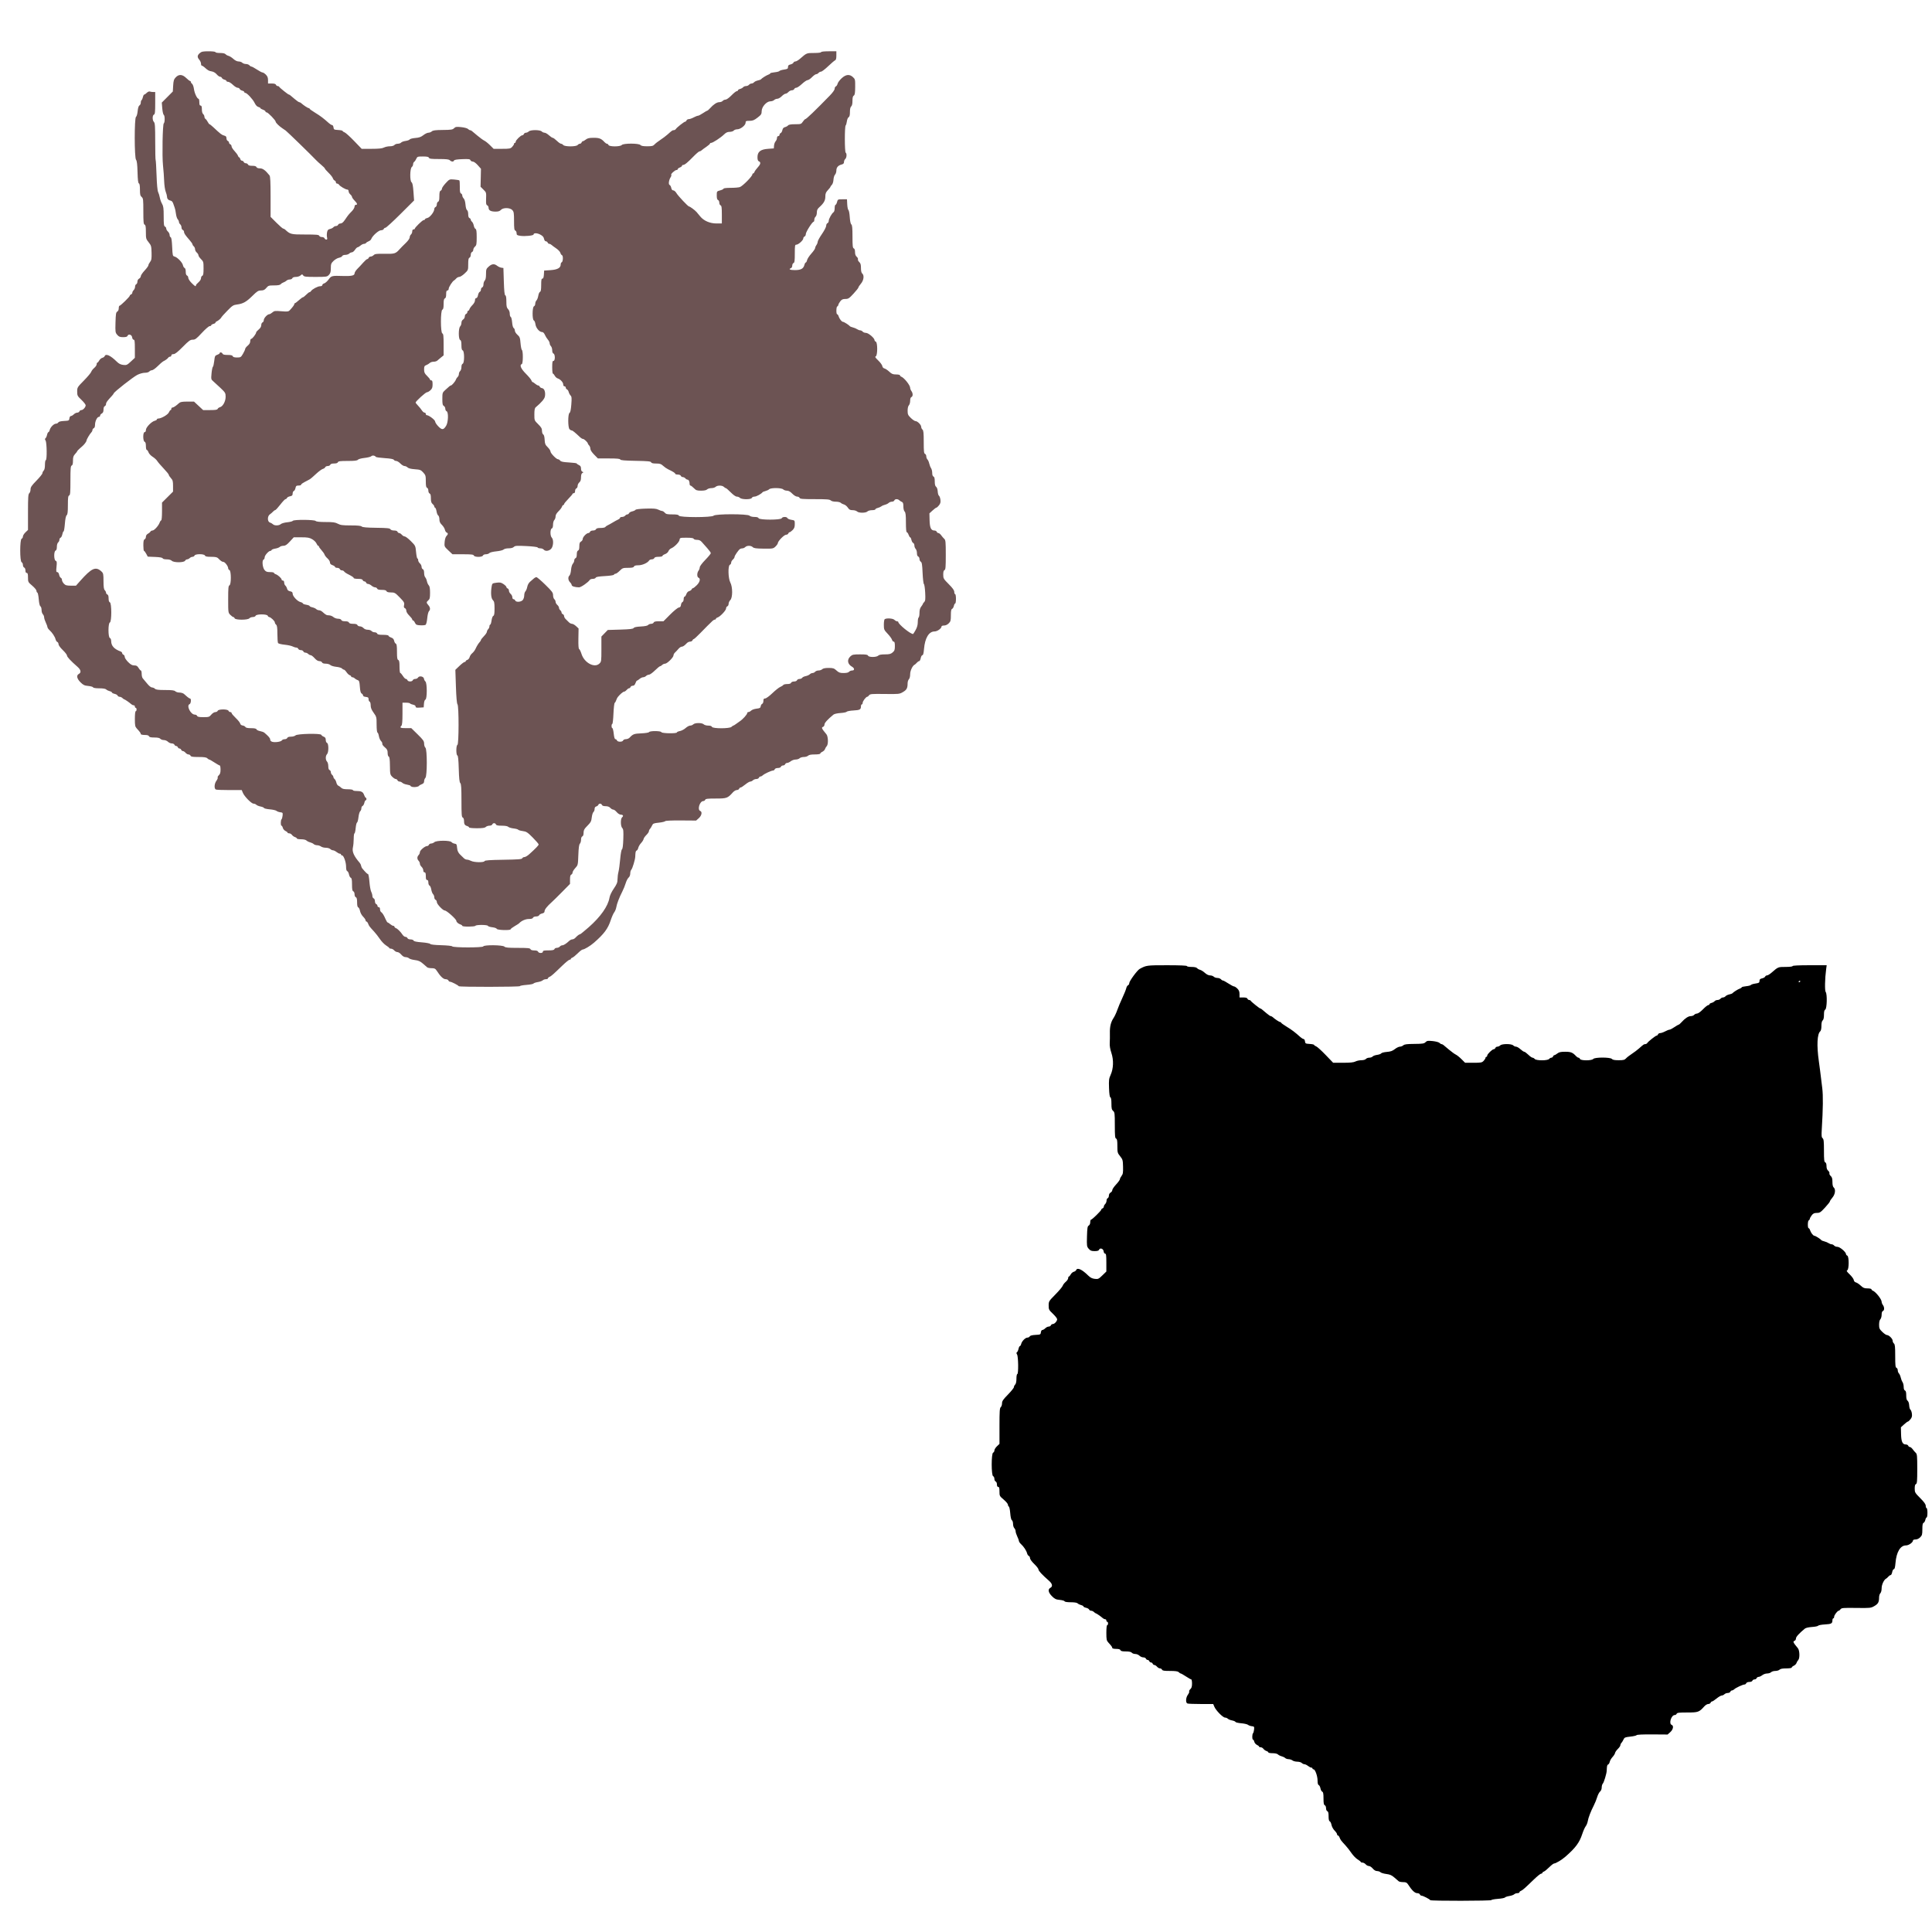 <?xml version="1.0" encoding="UTF-8" standalone="no"?>
<!-- Created with Inkscape (http://www.inkscape.org/) -->

<svg
   xmlns:dc="http://purl.org/dc/elements/1.1/"
   xmlns:cc="http://creativecommons.org/ns#"
   xmlns:rdf="http://www.w3.org/1999/02/22-rdf-syntax-ns#"
   xmlns:svg="http://www.w3.org/2000/svg"
   xmlns="http://www.w3.org/2000/svg"
   xmlns:sodipodi="http://sodipodi.sourceforge.net/DTD/sodipodi-0.dtd"
   xmlns:inkscape="http://www.inkscape.org/namespaces/inkscape"
   id="svg2388"
   sodipodi:version="0.32"
   inkscape:version="0.47 r22583"
   width="1103"
   height="1103"
   version="1.0"
   sodipodi:docname="WolfHead.svg"
   inkscape:output_extension="org.inkscape.output.svg.inkscape"
   sodipodi:modified="true">
  <defs
     id="defs2391">
    <inkscape:perspective
       sodipodi:type="inkscape:persp3d"
       inkscape:vp_x="0 : 551.5 : 1"
       inkscape:vp_y="0 : 1000 : 0"
       inkscape:vp_z="1103 : 551.5 : 1"
       inkscape:persp3d-origin="551.5 : 367.66667 : 1"
       id="perspective4947" />
  </defs>
  <sodipodi:namedview
     inkscape:window-height="1002"
     inkscape:window-width="1280"
     inkscape:pageshadow="2"
     inkscape:pageopacity="0.0"
     guidetolerance="10.0"
     gridtolerance="10.0"
     objecttolerance="10.0"
     borderopacity="1.0"
     bordercolor="#666666"
     pagecolor="#ffffff"
     id="base"
     inkscape:zoom="0.3417951"
     inkscape:cx="1069.677"
     inkscape:cy="548.42798"
     inkscape:window-x="1276"
     inkscape:window-y="92"
     inkscape:current-layer="svg2388"
     showgrid="false"
     inkscape:window-maximized="1" />
  <path
     id="path3232"
     style="fill:#000000"
     d="m 816.536,1084.816 c -0.24,-0.541 -4.119,-2.542 -4.927,-2.542 -0.385,0 -0.825,-0.327 -0.978,-0.726 -0.153,-0.4 -0.841,-0.726 -1.528,-0.726 -1.379,0 -3.045,-1.586 -5.213,-4.964 -0.7,-1.09 -1.208,-1.332 -2.801,-1.332 -1.071,0 -2.21,-0.212 -2.531,-0.472 -0.322,-0.259 -1.449,-1.23 -2.505,-2.157 -1.497,-1.315 -2.507,-1.759 -4.583,-2.018 -1.464,-0.183 -2.958,-0.629 -3.32,-0.99 -0.362,-0.362 -1.241,-0.667 -1.955,-0.678 -0.83,-0.013 -1.725,-0.536 -2.485,-1.453 -0.653,-0.788 -1.64,-1.432 -2.193,-1.432 -0.553,0 -1.378,-0.436 -1.834,-0.969 -0.456,-0.533 -1.267,-0.969 -1.803,-0.969 -0.535,0 -0.979,-0.163 -0.986,-0.363 -0.007,-0.2 -0.834,-0.869 -1.836,-1.486 -1.003,-0.618 -2.577,-2.243 -3.498,-3.612 -0.921,-1.369 -2.437,-3.313 -3.37,-4.319 -2.624,-2.834 -2.887,-3.183 -3.385,-4.492 -0.256,-0.673 -0.688,-1.224 -0.961,-1.224 -0.273,0 -0.496,-0.31 -0.496,-0.689 0,-0.379 -0.638,-1.327 -1.417,-2.106 -0.794,-0.794 -1.566,-2.211 -1.756,-3.224 -0.186,-0.994 -0.638,-1.921 -1.004,-2.062 -0.451,-0.173 -0.665,-1.101 -0.665,-2.882 0,-1.888 -0.204,-2.705 -0.726,-2.906 -0.417,-0.16 -0.726,-0.883 -0.726,-1.695 0,-0.812 -0.31,-1.535 -0.726,-1.695 -0.555,-0.213 -0.726,-1.125 -0.726,-3.874 0,-2.72 -0.174,-3.662 -0.713,-3.869 -0.392,-0.15 -0.85,-1 -1.016,-1.888 -0.167,-0.888 -0.608,-1.732 -0.982,-1.875 -0.451,-0.173 -0.679,-1.036 -0.679,-2.571 0,-2.589 -1.374,-6.432 -2.3,-6.435 -0.333,-10e-4 -0.605,-0.22 -0.605,-0.486 0,-0.266 -0.297,-0.484 -0.661,-0.484 -0.364,0 -1.215,-0.436 -1.892,-0.969 -0.677,-0.533 -1.594,-0.969 -2.037,-0.969 -0.443,0 -1.133,-0.327 -1.532,-0.726 -0.4,-0.4 -1.541,-0.726 -2.536,-0.726 -0.995,0 -2.233,-0.32 -2.75,-0.711 -0.517,-0.391 -1.524,-0.718 -2.237,-0.726 -0.713,-0.01 -1.587,-0.305 -1.942,-0.66 -0.355,-0.355 -1.268,-0.801 -2.03,-0.992 -0.762,-0.191 -1.702,-0.664 -2.088,-1.05 -0.424,-0.424 -1.649,-0.703 -3.089,-0.703 -1.313,0 -2.387,-0.203 -2.387,-0.452 0,-0.248 -0.49,-0.607 -1.09,-0.796 -0.599,-0.189 -1.374,-0.749 -1.722,-1.243 -0.348,-0.494 -1.056,-0.899 -1.574,-0.899 -0.518,0 -0.941,-0.183 -0.941,-0.406 0,-0.224 -0.539,-0.652 -1.197,-0.952 -0.659,-0.3 -1.336,-1.098 -1.505,-1.773 -0.169,-0.675 -0.502,-1.227 -0.74,-1.227 -0.569,0 -0.558,-3.065 0.013,-3.656 0.245,-0.253 0.517,-1.223 0.605,-2.155 0.148,-1.567 0.051,-1.707 -1.292,-1.856 -0.799,-0.089 -1.78,-0.442 -2.179,-0.785 -0.4,-0.343 -2.137,-0.744 -3.862,-0.892 -1.725,-0.148 -3.211,-0.496 -3.304,-0.774 -0.092,-0.278 -0.964,-0.654 -1.937,-0.837 -0.973,-0.182 -2.062,-0.625 -2.421,-0.984 -0.359,-0.359 -1.081,-0.652 -1.604,-0.652 -1.192,0 -5.203,-4.072 -6.082,-6.174 l -0.658,-1.574 -6.976,0 c -3.837,0 -7.32,-0.132 -7.742,-0.294 -1.122,-0.431 -0.971,-3.342 0.26,-5.007 0.564,-0.763 0.896,-1.597 0.738,-1.853 -0.158,-0.256 0.143,-0.855 0.669,-1.332 0.702,-0.636 0.957,-1.491 0.957,-3.212 0,-1.29 -0.199,-2.346 -0.442,-2.346 -0.243,0 -1.6,-0.763 -3.016,-1.695 -1.416,-0.932 -2.758,-1.695 -2.982,-1.695 -0.225,0 -0.736,-0.327 -1.135,-0.726 -0.536,-0.536 -1.847,-0.726 -4.998,-0.726 -3.351,0 -4.332,-0.157 -4.551,-0.726 -0.153,-0.4 -0.673,-0.726 -1.155,-0.726 -0.482,0 -1.249,-0.436 -1.705,-0.969 -0.456,-0.533 -1.135,-0.969 -1.509,-0.969 -0.374,0 -0.805,-0.327 -0.958,-0.726 -0.153,-0.4 -0.589,-0.726 -0.969,-0.726 -0.379,0 -0.815,-0.327 -0.969,-0.726 -0.153,-0.4 -0.589,-0.726 -0.969,-0.726 -0.379,0 -0.815,-0.327 -0.969,-0.726 -0.153,-0.4 -0.83,-0.726 -1.505,-0.726 -0.674,0 -1.662,-0.436 -2.194,-0.969 -0.533,-0.533 -1.596,-0.969 -2.362,-0.969 -0.766,0 -1.665,-0.327 -1.996,-0.726 -0.408,-0.492 -1.504,-0.726 -3.397,-0.726 -2.037,0 -2.87,-0.197 -3.073,-0.726 -0.191,-0.498 -0.969,-0.726 -2.473,-0.726 -1.207,0 -2.194,-0.227 -2.194,-0.505 0,-0.533 -0.523,-1.26 -2.3,-3.195 -0.96,-1.046 -1.09,-1.7 -1.09,-5.523 0,-2.568 0.197,-4.336 0.484,-4.336 0.266,0 0.484,-0.436 0.484,-0.969 0,-0.533 -0.218,-0.969 -0.484,-0.969 -0.266,0 -0.484,-0.327 -0.484,-0.726 0,-0.4 -0.311,-0.726 -0.692,-0.726 -0.38,0 -0.986,-0.272 -1.345,-0.605 -0.985,-0.913 -3.695,-2.785 -4.032,-2.785 -0.163,0 -0.623,-0.327 -1.023,-0.726 -0.4,-0.4 -1.123,-0.726 -1.609,-0.726 -0.485,0 -1,-0.306 -1.143,-0.681 -0.144,-0.374 -0.93,-0.828 -1.747,-1.007 -0.817,-0.179 -1.486,-0.523 -1.486,-0.763 0,-0.24 -0.597,-0.586 -1.327,-0.77 -0.73,-0.183 -1.617,-0.623 -1.972,-0.978 -0.411,-0.411 -1.845,-0.645 -3.96,-0.645 -2.028,0 -3.386,-0.212 -3.497,-0.546 -0.1,-0.3 -1.347,-0.658 -2.772,-0.795 -2.197,-0.211 -2.874,-0.533 -4.459,-2.118 -2.098,-2.098 -2.447,-3.947 -0.9,-4.774 1.467,-0.785 1.166,-2.332 -0.786,-4.037 -3.894,-3.402 -5.994,-5.655 -5.994,-6.43 0,-0.449 -1.09,-1.862 -2.421,-3.138 -1.391,-1.334 -2.421,-2.752 -2.421,-3.333 0,-0.556 -0.307,-1.129 -0.683,-1.273 -0.376,-0.144 -0.826,-0.832 -1.001,-1.529 -0.38,-1.516 -1.922,-3.844 -3.481,-5.257 -0.622,-0.564 -1.138,-1.326 -1.147,-1.695 -0.009,-0.369 -0.437,-1.542 -0.952,-2.607 -0.515,-1.065 -0.943,-2.412 -0.952,-2.992 -0.009,-0.58 -0.343,-1.382 -0.743,-1.781 -0.4,-0.4 -0.726,-1.494 -0.726,-2.432 0,-0.938 -0.295,-1.88 -0.655,-2.093 -0.409,-0.242 -0.766,-1.749 -0.95,-4.013 -0.162,-1.994 -0.521,-3.701 -0.798,-3.793 -0.277,-0.092 -0.503,-0.559 -0.503,-1.036 0,-0.478 -1.09,-1.794 -2.421,-2.925 -2.35,-1.996 -2.421,-2.132 -2.421,-4.66 0,-1.992 -0.171,-2.604 -0.726,-2.604 -0.478,0 -0.726,-0.479 -0.726,-1.401 0,-0.799 -0.312,-1.521 -0.726,-1.68 -0.4,-0.153 -0.726,-0.837 -0.726,-1.52 0,-0.683 -0.327,-1.367 -0.726,-1.52 -1.076,-0.413 -1.076,-13.013 0,-13.425 0.4,-0.153 0.726,-0.72 0.726,-1.258 0,-0.539 0.654,-1.604 1.453,-2.368 l 1.453,-1.388 0,-10.179 c 0,-8.457 0.123,-10.281 0.726,-10.782 0.4,-0.332 0.726,-1.307 0.726,-2.167 0,-1.284 0.607,-2.185 3.39,-5.029 1.864,-1.906 3.39,-3.805 3.39,-4.222 0,-0.417 0.327,-1.084 0.726,-1.484 0.467,-0.467 0.726,-1.664 0.726,-3.355 0,-1.446 0.218,-2.629 0.484,-2.629 0.73,0 0.622,-9.961 -0.121,-11.159 -0.442,-0.714 -0.459,-1.071 -0.061,-1.325 0.299,-0.192 0.698,-1.057 0.886,-1.922 0.188,-0.866 0.538,-1.574 0.778,-1.574 0.24,0 0.578,-0.563 0.751,-1.251 0.402,-1.602 2.383,-3.591 3.576,-3.591 0.507,0 1.098,-0.314 1.313,-0.699 0.256,-0.457 1.393,-0.75 3.293,-0.847 2.763,-0.142 2.909,-0.212 3.055,-1.48 0.088,-0.762 0.45,-1.332 0.847,-1.332 0.382,0 1.13,-0.436 1.663,-0.969 0.533,-0.533 1.411,-0.969 1.952,-0.969 0.541,0 1.109,-0.327 1.262,-0.726 0.153,-0.4 0.643,-0.726 1.088,-0.726 0.989,0 2.477,-1.654 2.477,-2.753 0,-0.443 -1.09,-1.839 -2.421,-3.103 -2.275,-2.159 -2.421,-2.443 -2.421,-4.715 0,-2.369 0.077,-2.495 3.833,-6.307 2.108,-2.139 3.986,-4.374 4.174,-4.966 0.188,-0.592 0.969,-1.605 1.736,-2.25 0.767,-0.645 1.395,-1.59 1.395,-2.099 0,-0.509 0.181,-0.925 0.402,-0.925 0.221,0 0.697,-0.551 1.057,-1.224 0.36,-0.673 1.144,-1.346 1.742,-1.496 0.598,-0.15 1.205,-0.58 1.349,-0.955 0.63,-1.641 3.297,-0.433 6.917,3.133 1.209,1.191 2.22,1.699 3.716,1.868 1.915,0.216 2.21,0.081 4.332,-1.981 l 2.277,-2.213 0,-5.103 c 0,-4.108 -0.135,-5.103 -0.694,-5.103 -0.397,0 -0.76,-0.57 -0.847,-1.332 -0.177,-1.535 -2.127,-2.189 -2.628,-0.881 -0.207,0.539 -0.942,0.76 -2.525,0.76 -1.835,0 -2.437,-0.237 -3.376,-1.33 -1.085,-1.262 -1.135,-1.621 -0.984,-7.057 0.134,-4.847 0.289,-5.799 1.006,-6.2 0.509,-0.284 0.847,-1.045 0.847,-1.902 0,-0.786 0.194,-1.429 0.43,-1.429 0.59,0 5.865,-5.151 5.865,-5.728 0,-0.255 0.327,-0.589 0.726,-0.743 0.4,-0.153 0.726,-0.597 0.726,-0.986 0,-0.389 0.354,-1.061 0.787,-1.494 0.433,-0.433 0.787,-1.307 0.787,-1.943 0,-0.636 0.3,-1.271 0.666,-1.412 0.366,-0.141 0.666,-0.799 0.666,-1.464 0,-0.713 0.397,-1.421 0.969,-1.727 0.533,-0.285 0.969,-0.916 0.969,-1.403 0,-0.486 0.981,-1.937 2.179,-3.224 1.199,-1.287 2.179,-2.645 2.179,-3.018 0,-0.373 0.424,-1.217 0.943,-1.876 0.785,-0.998 0.927,-1.875 0.847,-5.234 -0.089,-3.76 -0.203,-4.168 -1.67,-5.992 -1.485,-1.846 -1.574,-2.179 -1.574,-5.875 0,-3.036 -0.164,-3.98 -0.726,-4.196 -0.602,-0.231 -0.726,-1.542 -0.726,-7.625 0,-6.747 -0.079,-7.414 -0.969,-8.176 -0.795,-0.681 -0.969,-1.429 -0.969,-4.184 0,-2.204 -0.202,-3.422 -0.589,-3.551 -0.397,-0.132 -0.651,-1.867 -0.777,-5.304 -0.165,-4.487 -0.057,-5.394 0.887,-7.471 1.653,-3.635 1.83,-8.475 0.459,-12.593 -0.734,-2.205 -1.053,-4.147 -0.946,-5.751 0.089,-1.332 0.126,-3.817 0.082,-5.524 -0.096,-3.7 0.543,-6.33 2.116,-8.707 0.638,-0.963 1.587,-2.994 2.109,-4.513 0.523,-1.519 1.817,-4.611 2.876,-6.872 1.059,-2.261 2.069,-4.759 2.243,-5.551 0.174,-0.792 0.63,-1.561 1.013,-1.708 0.383,-0.147 0.697,-0.68 0.697,-1.185 0,-1.157 4.562,-7.394 5.969,-8.161 3.768,-2.054 4.039,-2.09 15.655,-2.09 7.214,0 11.306,0.175 11.306,0.484 0,0.266 1.172,0.484 2.604,0.484 1.643,0 2.812,0.251 3.168,0.679 0.31,0.373 1.087,0.81 1.727,0.971 0.64,0.161 1.878,0.945 2.752,1.742 0.985,0.9 2.112,1.45 2.967,1.45 0.759,0 1.706,0.327 2.106,0.726 0.4,0.4 1.338,0.726 2.085,0.726 0.747,0 1.63,0.327 1.962,0.726 0.332,0.4 0.854,0.726 1.16,0.726 0.306,0 1.715,0.763 3.131,1.695 1.416,0.932 2.872,1.695 3.236,1.695 0.364,0 1.217,0.555 1.895,1.233 0.905,0.905 1.233,1.742 1.233,3.148 l 0,1.915 2.127,0 c 1.444,0 2.217,0.233 2.406,0.726 0.153,0.4 0.594,0.726 0.98,0.726 0.386,0 0.774,0.194 0.863,0.432 0.183,0.489 5.069,4.411 5.495,4.411 0.328,0 0.792,0.356 3.442,2.639 1.098,0.946 2.226,1.719 2.508,1.719 0.282,0 0.806,0.272 1.165,0.605 1.227,1.137 3.735,2.785 4.239,2.785 0.277,0 0.509,0.163 0.514,0.363 0.006,0.2 1.444,1.235 3.195,2.3 2.953,1.796 4.76,3.164 7.832,5.932 0.665,0.599 1.49,1.09 1.833,1.09 0.343,0 0.693,0.599 0.777,1.332 0.143,1.242 0.324,1.342 2.696,1.478 1.398,0.081 2.542,0.338 2.542,0.573 0,0.234 0.475,0.577 1.056,0.761 0.581,0.184 3.021,2.378 5.423,4.875 l 4.367,4.54 5.66,0 c 4.079,0 6.047,-0.202 7.047,-0.723 0.763,-0.398 2.287,-0.725 3.386,-0.726 1.183,-0.002 2.245,-0.3 2.602,-0.729 0.332,-0.4 1.203,-0.726 1.937,-0.726 0.734,0 1.582,-0.299 1.885,-0.664 0.303,-0.365 1.451,-0.784 2.55,-0.932 1.1,-0.148 2.166,-0.538 2.37,-0.867 0.203,-0.329 1.643,-0.702 3.199,-0.827 2.162,-0.175 3.245,-0.556 4.594,-1.617 0.971,-0.764 2.261,-1.388 2.867,-1.388 0.607,0 1.482,-0.343 1.945,-0.762 0.654,-0.592 2.059,-0.772 6.293,-0.806 4.732,-0.038 5.575,-0.169 6.399,-0.993 0.826,-0.826 1.358,-0.907 4.09,-0.627 1.727,0.177 3.459,0.64 3.848,1.029 0.389,0.389 0.919,0.707 1.177,0.707 0.259,0 0.733,0.215 1.055,0.478 0.322,0.263 1.783,1.483 3.248,2.712 1.465,1.229 3.201,2.485 3.858,2.791 0.657,0.306 2.122,1.483 3.256,2.615 l 2.062,2.058 4.771,0 c 4.361,0 4.862,-0.096 5.824,-1.121 0.579,-0.616 1.053,-1.379 1.053,-1.695 0,-0.316 0.218,-0.574 0.484,-0.574 0.266,0 0.484,-0.316 0.484,-0.702 0,-0.845 2.894,-3.651 3.768,-3.654 0.341,-0.001 0.746,-0.329 0.899,-0.729 0.153,-0.4 0.676,-0.726 1.161,-0.726 0.485,0 1.209,-0.327 1.609,-0.726 0.999,-0.999 6.403,-0.999 7.402,0 0.4,0.4 1.133,0.726 1.63,0.726 0.497,0 1.62,0.654 2.495,1.453 0.875,0.799 1.85,1.453 2.167,1.453 0.317,0 1.362,0.763 2.322,1.695 0.96,0.932 2.042,1.695 2.404,1.695 0.362,0 0.93,0.327 1.261,0.726 0.85,1.025 7.382,1.025 8.233,0 0.332,-0.4 0.91,-0.726 1.285,-0.726 0.375,0 0.808,-0.327 0.961,-0.726 0.153,-0.4 0.493,-0.726 0.756,-0.726 0.262,0 1.031,-0.436 1.708,-0.969 0.951,-0.748 1.965,-0.969 4.457,-0.969 3.253,0 4.306,0.429 6.249,2.542 0.428,0.466 1.034,0.847 1.346,0.847 0.312,0 0.692,0.327 0.846,0.726 0.396,1.033 6.716,1.033 7.573,0 0.868,-1.046 9.786,-1.046 10.654,0 0.426,0.514 1.555,0.726 3.858,0.726 2.704,0 3.412,-0.174 4.178,-1.027 0.507,-0.565 2.012,-1.74 3.344,-2.611 1.332,-0.871 3.184,-2.267 4.116,-3.101 2.569,-2.299 2.808,-2.462 3.587,-2.462 0.398,0 0.897,-0.28 1.11,-0.622 0.567,-0.912 4.761,-4.22 5.349,-4.22 0.277,0 0.629,-0.327 0.782,-0.726 0.153,-0.4 0.722,-0.726 1.264,-0.726 0.542,0 1.799,-0.436 2.793,-0.969 0.994,-0.533 2.106,-0.969 2.47,-0.969 0.365,0 1.632,-0.654 2.816,-1.453 1.184,-0.799 2.311,-1.453 2.505,-1.453 0.194,0 0.891,-0.603 1.55,-1.34 1.999,-2.237 3.921,-3.503 5.32,-3.503 0.731,0 1.599,-0.327 1.931,-0.726 0.332,-0.4 1.067,-0.73 1.633,-0.734 0.593,-0.004 2.028,-1.033 3.378,-2.421 1.291,-1.328 2.653,-2.414 3.027,-2.414 0.373,0 0.679,-0.214 0.679,-0.475 0,-0.261 0.536,-0.61 1.191,-0.774 0.655,-0.164 1.444,-0.604 1.754,-0.978 0.31,-0.373 1.055,-0.679 1.656,-0.679 0.601,0 1.363,-0.327 1.695,-0.726 0.332,-0.4 0.985,-0.726 1.453,-0.726 0.467,0 1.11,-0.313 1.427,-0.695 0.317,-0.382 1.27,-0.846 2.117,-1.029 0.847,-0.184 1.649,-0.47 1.783,-0.636 0.524,-0.654 3.225,-2.364 4.247,-2.688 0.594,-0.189 1.08,-0.518 1.08,-0.733 0,-0.215 1.113,-0.497 2.473,-0.628 1.36,-0.131 2.613,-0.455 2.785,-0.721 0.171,-0.266 1.347,-0.636 2.612,-0.822 1.998,-0.295 2.3,-0.489 2.3,-1.482 0,-0.881 0.34,-1.217 1.486,-1.469 0.817,-0.179 1.603,-0.633 1.747,-1.007 0.144,-0.374 0.619,-0.681 1.057,-0.681 0.438,-2.1e-4 1.606,-0.708 2.597,-1.574 3.772,-3.295 3.708,-3.268 7.982,-3.268 2.356,0 4.018,-0.2 4.018,-0.484 0,-0.307 3.567,-0.484 9.734,-0.484 l 9.734,0 -0.309,2.3 c -0.715,5.322 -0.849,12.26 -0.251,12.98 0.929,1.12 0.73,9.471 -0.239,10.014 -0.532,0.298 -0.751,1.173 -0.751,3 0,1.703 -0.247,2.785 -0.726,3.183 -0.477,0.396 -0.726,1.476 -0.726,3.148 0,1.56 -0.256,2.757 -0.661,3.094 -1.768,1.467 -2.085,8.089 -0.815,17.003 0.434,3.046 0.78,5.772 1.965,15.497 0.525,4.306 0.436,11.61 -0.287,23.522 -0.22,3.623 -0.134,4.504 0.492,5.023 0.619,0.514 0.758,1.813 0.758,7.056 0,5.266 0.131,6.477 0.726,6.705 0.47,0.18 0.726,0.93 0.726,2.123 0,1.239 0.315,2.114 0.959,2.665 0.527,0.451 0.846,1.113 0.709,1.47 -0.137,0.357 0.194,1.051 0.736,1.541 0.752,0.68 0.986,1.492 0.986,3.421 0,1.657 0.25,2.737 0.726,3.132 1.237,1.027 0.866,3.907 -0.746,5.793 -0.788,0.922 -1.433,1.903 -1.433,2.179 -2e-4,0.276 -1.257,1.865 -2.793,3.529 -2.493,2.702 -2.992,3.027 -4.652,3.027 -1.44,0 -2.089,0.293 -2.882,1.301 -0.563,0.715 -1.072,1.638 -1.133,2.049 -0.06,0.412 -0.34,0.825 -0.621,0.919 -0.63,0.21 -0.686,4.448 -0.059,4.448 0.248,0 0.607,0.49 0.796,1.09 0.494,1.56 1.794,3.236 2.525,3.254 0.592,0.014 3.452,1.824 3.981,2.519 0.136,0.179 0.898,0.484 1.695,0.678 0.796,0.194 1.878,0.647 2.403,1.007 0.525,0.36 1.316,0.654 1.757,0.654 0.441,0 1.073,0.327 1.404,0.726 0.332,0.4 1.194,0.726 1.916,0.726 1.363,0 4.864,2.983 4.864,4.145 0,0.327 0.327,0.719 0.726,0.873 1.073,0.412 1.052,7.963 -0.023,8.375 -0.58,0.222 -0.26,0.757 1.413,2.36 1.19,1.14 2.235,2.574 2.324,3.188 0.098,0.676 0.586,1.219 1.24,1.378 0.593,0.144 1.827,0.97 2.743,1.836 1.38,1.305 2.044,1.574 3.885,1.574 1.222,0 2.221,0.225 2.221,0.499 0,0.275 0.349,0.633 0.775,0.797 1.659,0.636 5.036,4.888 5.036,6.34 0,0.493 0.32,1.319 0.711,1.836 0.928,1.227 0.936,3.075 0.015,3.428 -0.47,0.18 -0.726,0.931 -0.726,2.129 0,1.018 -0.327,2.178 -0.726,2.577 -0.447,0.447 -0.726,1.634 -0.726,3.084 0,2.091 0.208,2.56 1.837,4.151 1.01,0.986 2.197,1.793 2.638,1.793 1.151,0 3.273,2.117 3.273,3.265 0,0.536 0.327,1.246 0.726,1.578 0.58,0.481 0.726,1.915 0.726,7.096 0,5.325 0.131,6.544 0.726,6.772 0.4,0.153 0.726,0.785 0.726,1.403 0,0.618 0.3,1.425 0.667,1.792 0.367,0.367 0.831,1.418 1.03,2.335 0.2,0.917 0.662,2.097 1.028,2.623 0.365,0.525 0.664,1.755 0.664,2.733 0,1.133 0.263,1.879 0.726,2.056 0.516,0.198 0.726,1.004 0.726,2.783 0,1.751 0.236,2.677 0.786,3.079 0.471,0.344 0.833,1.405 0.903,2.648 0.064,1.14 0.381,2.236 0.704,2.436 0.323,0.199 0.7,1.211 0.838,2.248 0.195,1.458 0.013,2.188 -0.798,3.218 -0.577,0.732 -1.24,1.332 -1.472,1.332 -0.232,0 -1.228,0.739 -2.213,1.641 l -1.791,1.641 0.095,3.953 c 0.104,4.3 0.832,5.84 2.763,5.84 0.578,0 1.177,0.327 1.33,0.726 0.153,0.4 0.582,0.726 0.953,0.726 0.371,0 1.086,0.576 1.589,1.281 0.503,0.704 1.297,1.624 1.763,2.045 0.745,0.672 0.848,1.777 0.848,9.146 0,7.004 -0.119,8.428 -0.726,8.661 -0.504,0.194 -0.726,0.981 -0.726,2.578 0,2.182 0.16,2.46 3.148,5.462 2.265,2.276 3.148,3.518 3.148,4.429 0,0.696 0.218,1.266 0.484,1.266 0.266,0 0.484,1.199 0.484,2.663 0,1.465 -0.201,2.663 -0.446,2.663 -0.245,0 -0.585,0.636 -0.756,1.412 -0.171,0.777 -0.624,1.533 -1.007,1.68 -0.514,0.197 -0.697,1.154 -0.697,3.65 0,2.979 -0.147,3.53 -1.233,4.616 -0.764,0.764 -1.776,1.233 -2.663,1.233 -0.787,0 -1.431,0.228 -1.431,0.506 0,1.153 -2.402,2.884 -4.004,2.884 -3.239,0 -5.482,3.749 -6.011,10.049 -0.203,2.422 -0.492,3.511 -0.929,3.511 -0.349,0 -0.778,0.763 -0.953,1.695 -0.175,0.932 -0.572,1.695 -0.883,1.695 -0.311,0 -0.915,0.409 -1.344,0.91 -0.428,0.5 -0.967,0.991 -1.197,1.09 -1.21,0.52 -2.597,3.432 -2.597,5.452 0,1.278 -0.297,2.462 -0.726,2.891 -0.4,0.4 -0.729,1.45 -0.733,2.335 -0.011,2.769 -0.518,3.719 -2.65,4.969 -2.012,1.179 -2.29,1.209 -10.397,1.105 -7.449,-0.096 -8.396,-0.017 -8.95,0.741 -0.341,0.466 -0.807,0.847 -1.036,0.847 -0.712,0 -2.626,2.526 -2.626,3.465 0,0.491 -0.218,0.893 -0.484,0.893 -0.266,0 -0.488,0.49 -0.492,1.09 -0.013,1.85 -0.598,2.177 -4.258,2.381 -1.947,0.108 -3.69,0.434 -3.874,0.724 -0.184,0.29 -1.765,0.617 -3.513,0.726 -1.799,0.112 -3.553,0.506 -4.042,0.908 -3.291,2.701 -5.125,4.713 -5.127,5.621 0,0.571 -0.329,1.163 -0.728,1.317 -1.181,0.453 -0.988,0.908 1.816,4.281 1.048,1.261 1.172,5.805 0.185,6.792 -0.364,0.364 -0.804,1.11 -0.978,1.656 -0.173,0.546 -0.856,1.24 -1.517,1.541 -0.661,0.301 -1.201,0.77 -1.201,1.042 0,0.285 -1.317,0.495 -3.113,0.495 -2.122,0 -3.345,0.231 -3.84,0.726 -0.4,0.4 -1.489,0.726 -2.421,0.726 -0.932,0 -2.022,0.327 -2.421,0.726 -0.4,0.4 -1.416,0.726 -2.259,0.726 -0.843,0 -2.086,0.436 -2.763,0.969 -0.677,0.533 -1.614,0.969 -2.083,0.969 -0.468,0 -0.977,0.327 -1.13,0.726 -0.153,0.4 -0.698,0.726 -1.211,0.726 -0.512,0 -1.057,0.327 -1.211,0.726 -0.164,0.427 -0.89,0.726 -1.762,0.726 -0.872,0 -1.598,0.299 -1.762,0.726 -0.153,0.4 -0.594,0.726 -0.98,0.726 -0.96,0 -5.023,1.885 -5.853,2.715 -0.371,0.371 -0.963,0.675 -1.315,0.675 -0.352,0 -0.765,0.327 -0.919,0.726 -0.153,0.4 -0.815,0.726 -1.47,0.726 -0.655,0 -1.518,0.327 -1.918,0.726 -0.4,0.4 -1.101,0.726 -1.559,0.726 -0.458,0 -1.763,0.763 -2.901,1.695 -1.138,0.932 -2.311,1.695 -2.607,1.695 -0.296,0 -0.664,0.327 -0.818,0.726 -0.153,0.4 -0.752,0.726 -1.33,0.726 -0.578,0 -1.59,0.603 -2.248,1.34 -2.96,3.312 -3.492,3.503 -9.753,3.503 -4.674,0 -5.814,0.137 -6.04,0.726 -0.153,0.4 -0.643,0.726 -1.088,0.726 -2.013,0 -3.55,4.946 -1.751,5.636 1.267,0.486 0.843,2.648 -0.807,4.122 l -1.534,1.369 -8.686,-0.064 c -5.387,-0.039 -8.805,0.122 -8.999,0.425 -0.172,0.269 -1.798,0.646 -3.612,0.837 -2.952,0.312 -3.358,0.484 -3.869,1.638 -0.314,0.71 -0.845,1.578 -1.181,1.93 -0.336,0.352 -0.611,0.959 -0.611,1.348 0,0.389 -0.654,1.347 -1.453,2.129 -0.799,0.781 -1.515,1.822 -1.59,2.312 -0.075,0.49 -0.721,1.522 -1.435,2.293 -0.714,0.77 -1.429,1.992 -1.588,2.716 -0.159,0.723 -0.575,1.425 -0.925,1.559 -0.573,0.22 -0.693,0.746 -0.814,3.59 -0.07,1.653 -1.594,6.668 -2.217,7.299 -0.348,0.352 -0.633,1.339 -0.633,2.193 0,0.939 -0.372,1.872 -0.941,2.359 -0.518,0.443 -1.256,1.866 -1.641,3.16 -0.385,1.295 -1.25,3.432 -1.924,4.75 -1.778,3.477 -3.125,6.982 -3.459,9.005 -0.161,0.972 -0.693,2.279 -1.182,2.906 -0.489,0.626 -1.39,2.664 -2.002,4.529 -1.577,4.808 -3.824,7.82 -9.572,12.833 -2.114,1.843 -5.488,3.865 -6.493,3.89 -0.347,0.01 -1.611,0.992 -2.809,2.185 -1.198,1.193 -2.56,2.29 -3.027,2.438 -0.467,0.148 -0.848,0.472 -0.848,0.721 0,0.248 -0.313,0.452 -0.696,0.452 -0.383,0 -2.218,1.471 -4.078,3.269 -5.29,5.112 -6.544,6.214 -7.454,6.554 -0.466,0.174 -0.847,0.541 -0.847,0.816 0,0.275 -0.529,0.499 -1.176,0.499 -0.647,0 -1.467,0.291 -1.822,0.646 -0.355,0.355 -1.617,0.801 -2.805,0.991 -1.187,0.19 -2.296,0.567 -2.463,0.838 -0.168,0.271 -1.972,0.62 -4.01,0.774 -2.038,0.154 -3.705,0.467 -3.705,0.695 0,0.508 -34.722,0.559 -34.948,0.051 z M 1027.757,560.206 c 0,-0.282 -0.218,-0.378 -0.484,-0.214 -0.621,0.384 -0.621,0.726 0,0.726 0.266,0 0.484,-0.231 0.484,-0.513 z" />
  <path
     style="fill:#6c5353"
     d="m 261.902,563.04 c -0.24,-0.541 -4.119,-2.542 -4.927,-2.542 -0.385,0 -0.825,-0.327 -0.978,-0.726 -0.153,-0.4 -0.841,-0.726 -1.528,-0.726 -1.379,0 -3.045,-1.586 -5.213,-4.964 -0.7,-1.09 -1.208,-1.332 -2.801,-1.332 -1.07,0 -2.21,-0.212 -2.531,-0.472 -0.322,-0.259 -1.449,-1.23 -2.505,-2.157 -1.497,-1.314 -2.507,-1.759 -4.583,-2.019 -1.464,-0.183 -2.958,-0.629 -3.32,-0.99 -0.362,-0.362 -1.241,-0.667 -1.955,-0.678 -0.83,-0.013 -1.725,-0.536 -2.485,-1.453 -0.653,-0.788 -1.64,-1.432 -2.193,-1.432 -0.553,0 -1.378,-0.436 -1.834,-0.969 -0.456,-0.533 -1.267,-0.969 -1.803,-0.969 -0.535,0 -0.979,-0.163 -0.986,-0.363 -0.007,-0.2 -0.834,-0.869 -1.836,-1.486 -1.003,-0.618 -2.577,-2.243 -3.498,-3.612 -0.921,-1.369 -2.437,-3.313 -3.37,-4.319 -2.624,-2.834 -2.887,-3.183 -3.385,-4.492 -0.256,-0.673 -0.688,-1.224 -0.961,-1.224 -0.273,0 -0.496,-0.31 -0.496,-0.689 0,-0.379 -0.638,-1.327 -1.417,-2.106 -0.794,-0.794 -1.566,-2.211 -1.756,-3.224 -0.186,-0.994 -0.638,-1.921 -1.004,-2.062 -0.451,-0.173 -0.665,-1.101 -0.665,-2.882 0,-1.888 -0.204,-2.705 -0.726,-2.906 -0.417,-0.16 -0.726,-0.883 -0.726,-1.695 0,-0.812 -0.31,-1.535 -0.726,-1.695 -0.555,-0.213 -0.726,-1.125 -0.726,-3.874 0,-2.72 -0.174,-3.662 -0.713,-3.869 -0.392,-0.151 -0.85,-1 -1.016,-1.888 -0.167,-0.888 -0.608,-1.732 -0.982,-1.875 -0.451,-0.173 -0.679,-1.036 -0.679,-2.571 0,-2.589 -1.374,-6.432 -2.3,-6.435 -0.333,-9.7e-4 -0.605,-0.22 -0.605,-0.486 0,-0.266 -0.297,-0.484 -0.661,-0.484 -0.364,0 -1.215,-0.436 -1.892,-0.969 -0.677,-0.533 -1.594,-0.969 -2.037,-0.969 -0.443,0 -1.133,-0.327 -1.532,-0.726 -0.4,-0.4 -1.541,-0.726 -2.536,-0.726 -0.995,0 -2.233,-0.32 -2.75,-0.711 -0.517,-0.391 -1.524,-0.718 -2.237,-0.726 -0.713,-0.008 -1.587,-0.306 -1.942,-0.66 -0.355,-0.355 -1.268,-0.801 -2.03,-0.992 -0.762,-0.191 -1.702,-0.664 -2.088,-1.05 -0.424,-0.424 -1.65,-0.703 -3.089,-0.703 -1.313,0 -2.387,-0.203 -2.387,-0.452 0,-0.248 -0.49,-0.607 -1.09,-0.796 -0.599,-0.189 -1.374,-0.749 -1.722,-1.243 -0.348,-0.494 -1.056,-0.899 -1.574,-0.899 -0.518,0 -0.941,-0.183 -0.941,-0.407 0,-0.224 -0.539,-0.652 -1.197,-0.952 -0.659,-0.3 -1.336,-1.098 -1.505,-1.773 -0.169,-0.675 -0.502,-1.227 -0.74,-1.227 -0.569,0 -0.558,-3.065 0.013,-3.656 0.245,-0.253 0.517,-1.223 0.605,-2.155 0.148,-1.567 0.051,-1.707 -1.292,-1.857 -0.799,-0.089 -1.78,-0.442 -2.179,-0.785 -0.4,-0.343 -2.137,-0.744 -3.862,-0.892 -1.725,-0.148 -3.211,-0.496 -3.304,-0.774 -0.092,-0.278 -0.964,-0.654 -1.937,-0.837 -0.973,-0.182 -2.062,-0.625 -2.421,-0.984 -0.359,-0.359 -1.081,-0.652 -1.604,-0.652 -1.192,0 -5.203,-4.072 -6.082,-6.174 l -0.658,-1.574 -6.976,0 c -3.837,0 -7.32,-0.132 -7.742,-0.294 -1.122,-0.431 -0.971,-3.342 0.26,-5.007 0.564,-0.763 0.896,-1.597 0.738,-1.853 -0.158,-0.256 0.143,-0.855 0.669,-1.332 0.702,-0.636 0.957,-1.491 0.957,-3.212 0,-1.29 -0.199,-2.346 -0.442,-2.346 -0.243,0 -1.6,-0.763 -3.016,-1.695 -1.416,-0.932 -2.758,-1.695 -2.982,-1.695 -0.225,0 -0.736,-0.327 -1.135,-0.726 -0.536,-0.536 -1.847,-0.726 -4.998,-0.726 -3.351,0 -4.332,-0.157 -4.551,-0.726 -0.153,-0.4 -0.673,-0.726 -1.155,-0.726 -0.482,0 -1.249,-0.436 -1.705,-0.969 -0.456,-0.533 -1.135,-0.969 -1.509,-0.969 -0.374,0 -0.805,-0.327 -0.958,-0.726 -0.153,-0.4 -0.589,-0.726 -0.969,-0.726 -0.379,0 -0.815,-0.327 -0.969,-0.726 -0.153,-0.4 -0.589,-0.726 -0.969,-0.726 -0.379,0 -0.815,-0.327 -0.969,-0.726 -0.153,-0.4 -0.83,-0.726 -1.505,-0.726 -0.674,0 -1.662,-0.436 -2.194,-0.969 -0.533,-0.533 -1.596,-0.969 -2.362,-0.969 -0.766,0 -1.665,-0.327 -1.996,-0.726 -0.408,-0.492 -1.504,-0.726 -3.397,-0.726 -2.037,0 -2.87,-0.197 -3.073,-0.726 -0.191,-0.498 -0.969,-0.726 -2.473,-0.726 -1.207,0 -2.194,-0.227 -2.194,-0.505 0,-0.533 -0.523,-1.26 -2.3,-3.195 -0.96,-1.046 -1.09,-1.7 -1.09,-5.523 0,-2.568 0.197,-4.336 0.484,-4.336 0.266,0 0.484,-0.436 0.484,-0.969 0,-0.533 -0.218,-0.969 -0.484,-0.969 -0.266,0 -0.484,-0.327 -0.484,-0.726 0,-0.4 -0.311,-0.726 -0.692,-0.726 -0.38,0 -0.986,-0.272 -1.345,-0.605 -0.985,-0.913 -3.695,-2.785 -4.032,-2.785 -0.163,0 -0.623,-0.327 -1.023,-0.726 -0.4,-0.4 -1.123,-0.726 -1.608,-0.726 -0.485,0 -1,-0.306 -1.143,-0.681 -0.144,-0.374 -0.93,-0.828 -1.747,-1.007 -0.817,-0.179 -1.486,-0.523 -1.486,-0.763 0,-0.24 -0.597,-0.586 -1.327,-0.77 -0.73,-0.183 -1.617,-0.623 -1.972,-0.978 -0.411,-0.411 -1.845,-0.645 -3.96,-0.645 -2.028,0 -3.386,-0.212 -3.497,-0.546 -0.1,-0.3 -1.347,-0.658 -2.772,-0.795 -2.197,-0.211 -2.874,-0.533 -4.459,-2.118 -2.098,-2.098 -2.447,-3.947 -0.9,-4.775 1.467,-0.785 1.166,-2.332 -0.786,-4.037 -3.894,-3.402 -5.994,-5.655 -5.994,-6.43 0,-0.449 -1.09,-1.862 -2.421,-3.138 -1.391,-1.334 -2.421,-2.752 -2.421,-3.333 0,-0.556 -0.307,-1.129 -0.683,-1.273 -0.376,-0.144 -0.826,-0.832 -1.001,-1.529 -0.38,-1.516 -1.922,-3.844 -3.481,-5.257 -0.622,-0.564 -1.138,-1.326 -1.147,-1.695 -0.009,-0.369 -0.437,-1.542 -0.952,-2.607 -0.515,-1.065 -0.943,-2.412 -0.952,-2.992 -0.009,-0.58 -0.343,-1.382 -0.743,-1.781 -0.4,-0.4 -0.726,-1.494 -0.726,-2.432 0,-0.938 -0.295,-1.88 -0.655,-2.093 -0.409,-0.242 -0.766,-1.749 -0.95,-4.013 -0.162,-1.994 -0.521,-3.701 -0.798,-3.793 -0.277,-0.092 -0.503,-0.559 -0.503,-1.036 0,-0.478 -1.09,-1.794 -2.421,-2.925 -2.35,-1.996 -2.421,-2.132 -2.421,-4.66 0,-1.992 -0.171,-2.604 -0.726,-2.604 -0.478,0 -0.726,-0.479 -0.726,-1.401 0,-0.799 -0.312,-1.521 -0.726,-1.68 -0.4,-0.153 -0.726,-0.837 -0.726,-1.52 0,-0.683 -0.327,-1.366 -0.726,-1.52 -1.076,-0.413 -1.076,-13.013 0,-13.425 0.4,-0.153 0.726,-0.72 0.726,-1.258 0,-0.539 0.654,-1.604 1.453,-2.368 l 1.453,-1.388 0,-10.179 c 0,-8.457 0.123,-10.281 0.726,-10.782 0.4,-0.332 0.726,-1.307 0.726,-2.167 0,-1.284 0.607,-2.185 3.39,-5.029 1.864,-1.906 3.39,-3.805 3.39,-4.222 0,-0.417 0.327,-1.084 0.726,-1.484 0.467,-0.467 0.726,-1.664 0.726,-3.355 0,-1.446 0.218,-2.629 0.484,-2.629 0.73,0 0.622,-9.961 -0.121,-11.159 -0.442,-0.714 -0.459,-1.071 -0.061,-1.325 0.299,-0.192 0.698,-1.057 0.886,-1.922 0.188,-0.866 0.538,-1.574 0.778,-1.574 0.24,0 0.578,-0.563 0.751,-1.251 0.402,-1.602 2.383,-3.591 3.576,-3.591 0.507,0 1.098,-0.314 1.313,-0.699 0.256,-0.457 1.393,-0.75 3.293,-0.847 2.763,-0.142 2.909,-0.212 3.055,-1.48 0.088,-0.762 0.45,-1.332 0.847,-1.332 0.382,0 1.13,-0.436 1.663,-0.969 0.533,-0.533 1.411,-0.969 1.952,-0.969 0.541,0 1.109,-0.327 1.262,-0.726 0.153,-0.4 0.643,-0.726 1.088,-0.726 0.989,0 2.477,-1.654 2.477,-2.753 0,-0.443 -1.09,-1.839 -2.421,-3.103 -2.275,-2.159 -2.421,-2.443 -2.421,-4.715 0,-2.369 0.077,-2.495 3.833,-6.307 2.108,-2.139 3.986,-4.374 4.174,-4.966 0.188,-0.592 0.969,-1.605 1.736,-2.25 0.767,-0.645 1.395,-1.59 1.395,-2.099 0,-0.509 0.181,-0.925 0.402,-0.925 0.221,0 0.697,-0.551 1.057,-1.224 0.36,-0.673 1.144,-1.346 1.742,-1.497 0.598,-0.15 1.205,-0.58 1.349,-0.955 0.63,-1.641 3.297,-0.433 6.917,3.133 1.203,1.185 2.222,1.7 3.693,1.865 1.87,0.211 2.216,0.058 4.332,-1.912 l 2.299,-2.141 0,-5.172 c 0,-4.168 -0.135,-5.172 -0.694,-5.172 -0.397,0 -0.76,-0.57 -0.847,-1.332 -0.177,-1.535 -2.127,-2.189 -2.629,-0.881 -0.207,0.539 -0.942,0.76 -2.525,0.76 -1.835,0 -2.437,-0.237 -3.376,-1.33 -1.085,-1.262 -1.135,-1.621 -0.984,-7.057 0.134,-4.847 0.289,-5.799 1.006,-6.2 0.509,-0.284 0.847,-1.045 0.847,-1.902 0,-0.786 0.194,-1.429 0.43,-1.429 0.59,0 5.865,-5.151 5.865,-5.728 0,-0.255 0.327,-0.589 0.726,-0.743 0.4,-0.153 0.726,-0.597 0.726,-0.986 0,-0.389 0.354,-1.061 0.787,-1.494 0.433,-0.433 0.787,-1.307 0.787,-1.943 0,-0.636 0.3,-1.271 0.666,-1.412 0.366,-0.141 0.666,-0.799 0.666,-1.464 0,-0.713 0.397,-1.421 0.969,-1.727 0.533,-0.285 0.969,-0.916 0.969,-1.403 0,-0.486 0.981,-1.937 2.179,-3.224 1.199,-1.287 2.179,-2.645 2.179,-3.018 0,-0.373 0.424,-1.217 0.943,-1.876 0.785,-0.998 0.927,-1.875 0.847,-5.234 -0.089,-3.76 -0.203,-4.168 -1.67,-5.992 -1.485,-1.846 -1.574,-2.179 -1.574,-5.875 0,-3.036 -0.164,-3.98 -0.726,-4.196 -0.602,-0.231 -0.726,-1.542 -0.726,-7.625 0,-6.747 -0.079,-7.414 -0.969,-8.176 -0.796,-0.681 -0.969,-1.429 -0.969,-4.184 0,-2.251 -0.199,-3.421 -0.605,-3.556 -0.43,-0.143 -0.653,-2.012 -0.773,-6.457 -0.121,-4.489 -0.36,-6.471 -0.848,-7.02 -0.981,-1.102 -1.004,-23.936 -0.025,-24.514 0.371,-0.22 0.78,-1.631 0.943,-3.259 0.186,-1.86 0.553,-3.02 1.04,-3.293 0.414,-0.232 0.752,-0.942 0.752,-1.579 0,-0.637 0.201,-1.282 0.447,-1.434 0.246,-0.152 0.59,-0.928 0.765,-1.724 0.175,-0.796 0.519,-1.447 0.764,-1.447 0.245,0 0.898,-0.453 1.452,-1.006 0.553,-0.553 1.334,-0.88 1.735,-0.726 0.401,0.154 1.256,0.28 1.9,0.28 l 1.171,0 0,6.311 c 0,5.163 -0.132,6.361 -0.726,6.589 -0.955,0.366 -0.955,3.268 0,4.222 0.6,0.6 0.726,2.524 0.726,11.092 0,5.701 0.109,10.474 0.242,10.607 0.133,0.133 0.369,4.03 0.526,8.66 0.18,5.339 0.511,8.867 0.904,9.646 0.341,0.675 0.774,2.099 0.963,3.164 0.188,1.065 0.762,2.658 1.275,3.539 0.774,1.328 0.933,2.549 0.933,7.158 0,4.492 0.139,5.61 0.726,5.835 0.4,0.153 0.726,0.657 0.726,1.12 0,0.463 0.436,1.236 0.969,1.718 0.533,0.482 0.969,1.369 0.969,1.972 0,0.602 0.272,1.186 0.605,1.296 0.414,0.137 0.682,1.865 0.847,5.468 0.23,4.994 0.3,5.281 1.349,5.53 1.571,0.372 4.478,3.364 4.791,4.931 0.145,0.727 0.567,1.439 0.937,1.58 0.415,0.159 0.672,0.984 0.672,2.158 0,1.243 0.251,1.997 0.726,2.179 0.4,0.153 0.726,0.747 0.726,1.319 0,0.572 0.846,1.887 1.88,2.921 1.95,1.95 2.478,2.241 2.478,1.365 0,-0.284 0.654,-1.066 1.453,-1.738 0.84,-0.707 1.453,-1.693 1.453,-2.338 0,-0.614 0.327,-1.241 0.726,-1.395 0.563,-0.216 0.726,-1.159 0.726,-4.184 0,-3.701 -0.076,-3.98 -1.453,-5.326 -0.799,-0.781 -1.453,-1.757 -1.453,-2.168 0,-0.411 -0.436,-1.121 -0.969,-1.577 -0.533,-0.456 -0.969,-1.299 -0.969,-1.873 0,-0.574 -0.327,-1.315 -0.726,-1.647 -0.4,-0.332 -0.731,-0.849 -0.738,-1.149 -0.006,-0.3 -0.714,-1.348 -1.574,-2.329 -2.582,-2.946 -3.258,-3.942 -3.258,-4.801 0,-0.45 -0.327,-0.944 -0.726,-1.097 -0.4,-0.153 -0.726,-0.804 -0.726,-1.445 0,-0.642 -0.327,-1.438 -0.726,-1.769 -0.4,-0.332 -0.726,-0.94 -0.726,-1.353 0,-0.413 -0.326,-1.11 -0.724,-1.55 -0.398,-0.44 -0.851,-1.874 -1.007,-3.186 -0.156,-1.312 -0.468,-2.822 -0.693,-3.354 -0.226,-0.533 -0.608,-1.622 -0.849,-2.421 -0.252,-0.834 -0.834,-1.527 -1.367,-1.626 -1.375,-0.257 -2.136,-1.027 -2.16,-2.186 -0.012,-0.567 -0.359,-1.902 -0.772,-2.967 -0.413,-1.065 -0.809,-3.789 -0.881,-6.053 -0.072,-2.264 -0.369,-6.295 -0.66,-8.959 -0.568,-5.186 -0.227,-23.539 0.444,-23.984 0.658,-0.436 0.681,-4.38 0.028,-4.784 -0.335,-0.207 -0.727,-1.86 -0.884,-3.728 l -0.281,-3.355 3.148,-3.164 3.148,-3.164 0.198,-3.366 c 0.165,-2.794 0.411,-3.593 1.447,-4.698 1.795,-1.914 3.793,-1.793 6.014,0.363 0.96,0.932 1.945,1.695 2.188,1.695 0.243,0 0.443,0.248 0.443,0.552 0,0.304 0.325,0.794 0.723,1.09 0.398,0.296 0.87,1.622 1.049,2.947 0.327,2.42 1.819,5.581 2.634,5.581 0.24,0 0.436,0.872 0.436,1.937 0,1.399 0.202,1.937 0.726,1.937 0.535,0 0.726,0.558 0.726,2.12 0,1.294 0.283,2.355 0.726,2.723 0.4,0.332 0.726,1.001 0.726,1.488 0,0.487 0.273,1.059 0.606,1.272 0.333,0.213 0.915,0.987 1.293,1.719 0.378,0.732 0.841,1.332 1.03,1.332 0.189,0 1.213,0.817 2.276,1.816 3.938,3.702 4.753,4.328 6.054,4.651 1.012,0.251 1.332,0.623 1.332,1.547 0,0.669 0.327,1.342 0.726,1.495 0.4,0.153 0.726,0.589 0.726,0.969 0,0.379 0.327,0.815 0.726,0.969 0.4,0.153 0.726,0.676 0.726,1.161 0,0.485 0.755,1.683 1.678,2.662 0.923,0.979 1.809,2.193 1.97,2.698 0.16,0.505 0.469,0.919 0.687,0.919 0.217,0 0.509,0.436 0.648,0.969 0.139,0.533 0.577,0.969 0.973,0.969 0.396,0 0.845,0.327 0.999,0.726 0.153,0.4 0.698,0.726 1.211,0.726 0.513,0 1.057,0.327 1.211,0.726 0.19,0.494 0.964,0.726 2.421,0.726 1.458,0 2.232,0.232 2.421,0.726 0.175,0.455 0.915,0.726 1.98,0.726 1.633,0 3.151,1.121 5.472,4.04 0.446,0.561 0.605,3.78 0.605,12.212 l 0,11.451 3.34,3.34 c 1.837,1.837 3.565,3.34 3.84,3.34 0.275,0 0.794,0.272 1.153,0.605 2.897,2.685 3.304,2.785 11.451,2.785 6.412,0 7.763,0.123 7.995,0.726 0.153,0.4 0.837,0.726 1.52,0.726 0.683,0 1.367,0.327 1.52,0.726 0.153,0.4 0.606,0.726 1.006,0.726 0.538,0 0.646,-0.322 0.416,-1.24 -0.171,-0.682 -0.173,-1.977 -0.005,-2.878 0.243,-1.296 0.594,-1.701 1.678,-1.939 0.754,-0.166 1.63,-0.614 1.948,-0.996 0.317,-0.382 0.993,-0.695 1.501,-0.695 0.508,0 1.05,-0.327 1.203,-0.726 0.153,-0.4 0.771,-0.726 1.372,-0.726 0.744,0 1.539,-0.658 2.491,-2.058 1.866,-2.747 2.11,-3.052 3.94,-4.914 0.866,-0.88 1.574,-2.069 1.574,-2.642 0,-0.602 0.306,-1.041 0.726,-1.041 1.109,0 0.874,-0.784 -0.726,-2.421 -0.799,-0.817 -1.453,-1.757 -1.453,-2.088 0,-0.331 -0.436,-0.975 -0.969,-1.431 -0.533,-0.456 -0.969,-1.267 -0.969,-1.803 0,-0.577 -0.322,-0.973 -0.79,-0.973 -0.955,0 -4.142,-1.877 -4.682,-2.758 -0.213,-0.348 -0.703,-0.632 -1.09,-0.632 -0.386,0 -0.702,-0.334 -0.702,-0.742 0,-0.408 -0.319,-0.864 -0.708,-1.013 -0.389,-0.149 -0.852,-0.742 -1.029,-1.317 -0.176,-0.575 -1.274,-1.967 -2.44,-3.095 -1.165,-1.127 -2.119,-2.225 -2.119,-2.438 0,-0.214 -0.906,-1.138 -2.013,-2.053 -1.107,-0.916 -2.578,-2.273 -3.269,-3.015 -2.238,-2.406 -16.058,-15.847 -17.065,-16.598 -0.36,-0.268 -1.2,-0.841 -1.866,-1.273 -1.8,-1.167 -3.874,-3.204 -3.874,-3.806 0,-0.789 -4.388,-5.329 -5.151,-5.329 -0.363,0 -0.66,-0.229 -0.66,-0.509 0,-0.28 -0.654,-0.737 -1.453,-1.016 -0.799,-0.279 -1.453,-0.679 -1.453,-0.891 0,-0.211 -0.525,-0.516 -1.167,-0.677 -0.751,-0.189 -1.524,-1.031 -2.17,-2.365 -1.02,-2.107 -4.377,-5.68 -5.337,-5.68 -0.29,0 -0.527,-0.214 -0.527,-0.475 0,-0.261 -0.529,-0.608 -1.176,-0.77 -0.647,-0.162 -1.294,-0.602 -1.438,-0.978 -0.144,-0.375 -0.686,-0.683 -1.204,-0.683 -0.518,0 -1.728,-0.763 -2.687,-1.695 -0.96,-0.932 -2.177,-1.695 -2.705,-1.695 -0.528,0 -0.96,-0.214 -0.96,-0.475 0,-0.261 -0.529,-0.608 -1.176,-0.77 -0.646,-0.162 -1.293,-0.602 -1.438,-0.978 -0.144,-0.375 -0.61,-0.683 -1.035,-0.683 -0.425,0 -1.298,-0.624 -1.94,-1.388 -0.716,-0.851 -1.822,-1.494 -2.86,-1.662 -1.633,-0.265 -2.161,-0.568 -4.178,-2.398 -0.514,-0.466 -1.152,-0.847 -1.418,-0.847 -0.266,0 -0.484,-0.511 -0.484,-1.137 0,-0.625 -0.436,-1.639 -0.969,-2.253 -1.288,-1.485 -1.221,-2.511 0.246,-3.787 1.03,-0.896 1.802,-1.056 5.085,-1.056 2.257,0 3.87,0.202 3.87,0.484 0,0.266 1.172,0.484 2.604,0.484 1.643,0 2.812,0.251 3.168,0.679 0.31,0.373 1.087,0.81 1.727,0.971 0.64,0.161 1.878,0.945 2.752,1.742 0.985,0.9 2.112,1.45 2.967,1.45 0.759,0 1.706,0.327 2.106,0.726 0.4,0.4 1.338,0.726 2.085,0.726 0.747,0 1.63,0.327 1.962,0.726 0.332,0.4 0.854,0.726 1.16,0.726 0.306,0 1.715,0.763 3.131,1.695 1.416,0.932 2.872,1.695 3.236,1.695 0.364,0 1.217,0.555 1.895,1.233 0.905,0.905 1.233,1.742 1.233,3.148 l 0,1.915 2.127,0 c 1.444,0 2.217,0.233 2.406,0.726 0.153,0.4 0.594,0.726 0.98,0.726 0.386,0 0.774,0.194 0.863,0.432 0.183,0.489 5.069,4.411 5.495,4.411 0.328,0 0.792,0.356 3.442,2.639 1.098,0.946 2.226,1.719 2.508,1.719 0.282,0 0.806,0.272 1.165,0.605 1.227,1.137 3.735,2.785 4.239,2.785 0.277,0 0.509,0.163 0.514,0.363 0.006,0.2 1.444,1.235 3.195,2.3 2.953,1.796 4.76,3.164 7.832,5.932 0.665,0.599 1.49,1.09 1.833,1.09 0.343,0 0.693,0.599 0.777,1.332 0.143,1.242 0.324,1.342 2.696,1.478 1.398,0.081 2.542,0.338 2.542,0.573 0,0.234 0.475,0.577 1.056,0.761 0.581,0.184 3.021,2.378 5.423,4.875 l 4.367,4.54 5.66,0 c 4.079,0 6.047,-0.202 7.047,-0.723 0.763,-0.398 2.287,-0.725 3.386,-0.726 1.183,-0.002 2.245,-0.3 2.602,-0.729 0.332,-0.4 1.203,-0.726 1.937,-0.726 0.734,0 1.582,-0.299 1.885,-0.664 0.303,-0.365 1.451,-0.784 2.55,-0.932 1.1,-0.148 2.166,-0.538 2.37,-0.867 0.203,-0.329 1.643,-0.702 3.199,-0.827 2.162,-0.175 3.245,-0.556 4.594,-1.617 0.971,-0.764 2.261,-1.388 2.867,-1.388 0.607,0 1.482,-0.343 1.945,-0.762 0.654,-0.592 2.059,-0.772 6.293,-0.806 4.732,-0.038 5.575,-0.169 6.399,-0.993 0.826,-0.826 1.358,-0.907 4.09,-0.627 1.727,0.177 3.459,0.64 3.848,1.029 0.389,0.389 0.919,0.707 1.178,0.707 0.259,0 0.733,0.215 1.055,0.478 0.322,0.263 1.783,1.483 3.248,2.712 1.465,1.229 3.201,2.485 3.858,2.791 0.657,0.306 2.122,1.483 3.256,2.615 l 2.062,2.058 4.771,0 c 4.361,0 4.862,-0.096 5.824,-1.121 0.579,-0.616 1.053,-1.379 1.053,-1.695 0,-0.316 0.218,-0.574 0.484,-0.574 0.266,0 0.484,-0.316 0.484,-0.702 0,-0.845 2.894,-3.651 3.768,-3.654 0.341,-0.002 0.746,-0.329 0.899,-0.729 0.153,-0.4 0.676,-0.726 1.161,-0.726 0.485,0 1.209,-0.327 1.608,-0.726 0.999,-0.999 6.403,-0.999 7.402,0 0.4,0.4 1.133,0.726 1.63,0.726 0.497,0 1.62,0.654 2.495,1.453 0.875,0.799 1.85,1.453 2.168,1.453 0.317,0 1.362,0.763 2.322,1.695 0.96,0.932 2.042,1.695 2.404,1.695 0.362,0 0.93,0.327 1.261,0.726 0.85,1.025 7.382,1.025 8.233,0 0.332,-0.4 0.91,-0.726 1.285,-0.726 0.375,0 0.808,-0.327 0.961,-0.726 0.153,-0.4 0.493,-0.726 0.756,-0.726 0.262,0 1.031,-0.436 1.708,-0.969 0.951,-0.748 1.965,-0.969 4.457,-0.969 3.253,0 4.306,0.429 6.249,2.542 0.428,0.466 1.034,0.847 1.346,0.847 0.312,0 0.692,0.327 0.846,0.726 0.396,1.033 6.716,1.033 7.573,0 0.868,-1.046 9.786,-1.046 10.654,0 0.426,0.514 1.555,0.726 3.858,0.726 2.704,0 3.412,-0.174 4.178,-1.027 0.507,-0.565 2.012,-1.74 3.344,-2.611 1.332,-0.871 3.184,-2.267 4.116,-3.101 2.569,-2.298 2.808,-2.462 3.587,-2.462 0.398,0 0.897,-0.28 1.11,-0.622 0.567,-0.912 4.761,-4.22 5.349,-4.22 0.277,0 0.629,-0.327 0.782,-0.726 0.153,-0.4 0.722,-0.726 1.264,-0.726 0.542,0 1.799,-0.436 2.793,-0.969 0.994,-0.533 2.106,-0.969 2.47,-0.969 0.365,0 1.632,-0.654 2.816,-1.453 1.184,-0.799 2.311,-1.453 2.505,-1.453 0.194,0 0.891,-0.603 1.55,-1.34 1.999,-2.237 3.921,-3.503 5.32,-3.503 0.731,0 1.599,-0.327 1.931,-0.726 0.332,-0.4 1.067,-0.73 1.633,-0.734 0.593,-0.004 2.028,-1.033 3.378,-2.421 1.291,-1.328 2.653,-2.414 3.027,-2.414 0.373,0 0.679,-0.214 0.679,-0.475 0,-0.261 0.536,-0.61 1.191,-0.774 0.655,-0.164 1.444,-0.604 1.754,-0.978 0.31,-0.373 1.055,-0.679 1.656,-0.679 0.601,0 1.363,-0.327 1.695,-0.726 0.332,-0.4 0.985,-0.726 1.453,-0.726 0.467,0 1.11,-0.313 1.427,-0.695 0.317,-0.382 1.27,-0.846 2.117,-1.029 0.847,-0.184 1.649,-0.47 1.783,-0.636 0.524,-0.654 3.225,-2.364 4.247,-2.688 0.594,-0.189 1.08,-0.518 1.08,-0.733 0,-0.215 1.113,-0.497 2.473,-0.628 1.36,-0.131 2.613,-0.455 2.785,-0.721 0.171,-0.266 1.347,-0.636 2.612,-0.822 1.998,-0.295 2.3,-0.489 2.3,-1.482 0,-0.868 0.339,-1.217 1.412,-1.453 0.777,-0.171 1.533,-0.624 1.68,-1.007 0.147,-0.383 0.656,-0.697 1.13,-0.697 0.474,-2.09e-4 1.673,-0.708 2.664,-1.574 3.772,-3.295 3.708,-3.268 7.982,-3.268 2.356,0 4.018,-0.2 4.018,-0.484 0,-0.287 1.776,-0.484 4.358,-0.484 l 4.358,0 0,2.437 c 0,1.699 -0.216,2.519 -0.713,2.71 -0.392,0.151 -2.172,1.669 -3.955,3.375 -1.783,1.706 -3.614,3.101 -4.07,3.101 -0.456,0 -1.1,0.327 -1.432,0.726 -0.332,0.4 -0.935,0.726 -1.342,0.726 -0.407,0 -1.48,0.763 -2.385,1.695 -0.905,0.932 -2.041,1.695 -2.524,1.695 -0.483,0 -1.931,0.981 -3.218,2.179 -1.287,1.199 -2.741,2.179 -3.23,2.179 -0.49,0 -1.016,0.327 -1.169,0.726 -0.153,0.4 -0.766,0.726 -1.363,0.726 -0.596,0 -1.478,0.436 -1.96,0.969 -0.482,0.533 -1.224,0.975 -1.649,0.982 -0.425,0.007 -1.408,0.661 -2.185,1.453 -0.777,0.792 -1.905,1.439 -2.508,1.439 -0.602,0 -1.422,0.327 -1.822,0.726 -0.4,0.4 -1.352,0.726 -2.116,0.726 -2.178,0 -4.97,3.123 -4.996,5.589 -0.018,1.711 -0.273,2.111 -2.376,3.733 -1.937,1.493 -2.752,1.816 -4.58,1.816 -1.984,0 -2.224,0.118 -2.224,1.09 -5e-5,1.455 -2.913,3.753 -4.757,3.753 -0.781,0 -1.691,0.327 -2.022,0.726 -0.332,0.4 -1.37,0.726 -2.307,0.726 -1.252,0 -2.104,0.394 -3.21,1.484 -1.841,1.815 -6.423,4.811 -7.358,4.811 -0.376,0 -0.684,0.188 -0.684,0.418 0,0.23 -0.926,1.047 -2.058,1.816 -1.132,0.769 -2.346,1.67 -2.698,2.003 -0.352,0.333 -0.906,0.605 -1.231,0.605 -0.325,0 -1.917,1.362 -3.537,3.027 -3.356,3.449 -4.927,4.722 -5.829,4.722 -0.345,0 -0.628,0.223 -0.628,0.496 0,0.273 -0.545,0.703 -1.211,0.957 -0.666,0.253 -1.211,0.684 -1.211,0.957 0,0.273 -0.316,0.496 -0.701,0.496 -0.892,0 -3.431,2.324 -3.005,2.751 0.176,0.176 0.027,0.773 -0.331,1.327 -1.039,1.609 -1.387,4.148 -0.61,4.446 0.365,0.14 0.792,0.894 0.948,1.677 0.189,0.944 0.579,1.422 1.161,1.422 0.482,0 1.28,0.684 1.774,1.521 0.971,1.644 6.654,7.68 7.231,7.68 0.531,0 3.312,2.049 4.274,3.148 0.466,0.533 1.416,1.674 2.112,2.536 1.99,2.464 5.533,4.002 9.221,4.002 l 3.108,0 0,-5.033 c 0,-4.027 -0.145,-5.089 -0.726,-5.312 -0.4,-0.153 -0.726,-0.837 -0.726,-1.52 0,-0.683 -0.327,-1.367 -0.726,-1.52 -0.508,-0.195 -0.726,-0.987 -0.726,-2.63 0,-2.333 0.015,-2.355 1.937,-2.872 1.065,-0.287 1.937,-0.731 1.937,-0.987 0,-0.261 1.794,-0.466 4.085,-0.466 2.247,0 4.608,-0.199 5.248,-0.442 1.694,-0.644 7.132,-6.182 7.132,-7.263 0,-0.29 0.203,-0.528 0.452,-0.528 0.248,0 0.579,-0.381 0.735,-0.847 0.156,-0.466 1.031,-1.676 1.945,-2.689 1.646,-1.824 1.794,-2.922 0.463,-3.433 -0.443,-0.17 -0.689,-0.984 -0.689,-2.282 0,-3.11 1.715,-4.481 5.996,-4.792 l 3.333,-0.242 0.123,-1.597 c 0.068,-0.878 0.475,-1.985 0.904,-2.459 0.429,-0.475 0.781,-1.336 0.781,-1.914 0,-0.612 0.304,-1.051 0.726,-1.051 0.4,0 0.726,-0.334 0.726,-0.742 0,-0.408 0.302,-0.858 0.672,-0.999 0.37,-0.142 0.799,-0.892 0.954,-1.667 0.195,-0.977 0.652,-1.502 1.487,-1.711 0.663,-0.166 1.459,-0.608 1.769,-0.981 0.387,-0.466 1.647,-0.679 4.015,-0.68 3.295,-0.001 3.496,-0.067 4.42,-1.451 0.533,-0.798 1.156,-1.451 1.384,-1.451 0.579,-0.002 5.758,-4.976 13.991,-13.436 1.683,-1.73 2.785,-3.284 2.785,-3.93 0,-0.587 0.307,-1.186 0.683,-1.33 0.375,-0.144 0.828,-0.845 1.006,-1.559 0.178,-0.713 1.224,-2.114 2.325,-3.113 2.45,-2.223 4.49,-2.416 6.44,-0.609 1.239,1.148 1.3,1.423 1.26,5.657 -0.033,3.486 -0.205,4.542 -0.793,4.871 -0.532,0.298 -0.751,1.173 -0.751,3 0,1.703 -0.247,2.785 -0.726,3.183 -0.479,0.398 -0.726,1.48 -0.726,3.183 0,1.829 -0.219,2.703 -0.752,3.001 -0.414,0.231 -0.858,1.275 -0.988,2.319 -0.13,1.044 -0.445,2.108 -0.701,2.364 -0.627,0.627 -0.609,15.138 0.019,15.526 0.742,0.458 0.575,2.954 -0.242,3.632 -0.4,0.332 -0.726,1.097 -0.726,1.702 0,0.795 -0.368,1.191 -1.332,1.431 -2.001,0.499 -3.027,1.667 -3.027,3.445 0,0.872 -0.343,1.928 -0.762,2.347 -0.419,0.419 -0.816,1.719 -0.882,2.888 -0.068,1.206 -0.472,2.478 -0.933,2.939 -0.447,0.447 -0.814,0.961 -0.815,1.142 0,0.181 -0.655,1.025 -1.453,1.876 -1.159,1.236 -1.451,1.978 -1.451,3.688 0,2.245 -0.883,3.79 -3.503,6.132 -1.001,0.894 -1.34,1.645 -1.34,2.967 0,0.982 -0.323,2.038 -0.726,2.373 -0.4,0.332 -0.726,1.121 -0.726,1.754 0,0.633 -0.188,1.151 -0.417,1.151 -0.745,0 -4.426,5.809 -4.426,6.985 0,0.629 -0.327,1.269 -0.726,1.422 -0.4,0.153 -0.726,0.647 -0.726,1.098 0,1.045 -2.802,3.569 -3.961,3.569 -0.796,0 -0.881,0.491 -0.881,5.1 0,4.087 -0.144,5.155 -0.726,5.379 -0.4,0.153 -0.726,0.807 -0.726,1.453 0,0.646 -0.327,1.299 -0.726,1.453 -1.618,0.621 -0.553,1.143 2.3,1.128 3.393,-0.018 4.825,-0.824 5.378,-3.024 0.182,-0.725 0.527,-1.319 0.768,-1.319 0.24,0 0.57,-0.609 0.734,-1.354 0.164,-0.745 1.267,-2.433 2.452,-3.753 1.185,-1.32 2.158,-2.739 2.162,-3.154 0.005,-0.415 0.328,-1.178 0.719,-1.695 0.391,-0.517 0.718,-1.361 0.726,-1.875 0.008,-0.514 1.105,-2.511 2.437,-4.438 1.332,-1.926 2.421,-4.043 2.421,-4.703 0,-0.66 0.327,-1.326 0.726,-1.48 0.4,-0.153 0.726,-0.75 0.726,-1.326 0,-1.162 1.772,-4.335 2.758,-4.939 0.348,-0.213 0.632,-1.248 0.632,-2.3 0,-1.052 0.212,-1.913 0.47,-1.913 0.259,0 0.654,-0.708 0.878,-1.574 0.397,-1.533 0.477,-1.574 3.041,-1.574 l 2.633,0 0.149,2.894 c 0.082,1.592 0.385,3.04 0.675,3.219 0.289,0.179 0.632,1.979 0.762,4 0.145,2.265 0.49,3.886 0.899,4.225 0.5,0.415 0.663,2.128 0.663,6.977 0,5.266 0.131,6.477 0.726,6.705 0.47,0.18 0.726,0.93 0.726,2.123 0,1.239 0.315,2.114 0.958,2.665 0.527,0.451 0.846,1.113 0.709,1.47 -0.137,0.357 0.194,1.051 0.736,1.541 0.752,0.68 0.986,1.492 0.986,3.421 0,1.657 0.25,2.737 0.726,3.132 1.237,1.027 0.866,3.907 -0.746,5.793 -0.788,0.922 -1.433,1.903 -1.433,2.179 -1.9e-4,0.276 -1.257,1.865 -2.793,3.529 -2.493,2.702 -2.992,3.027 -4.652,3.027 -1.44,0 -2.089,0.293 -2.882,1.301 -0.563,0.715 -1.072,1.638 -1.133,2.049 -0.06,0.412 -0.34,0.825 -0.621,0.919 -0.63,0.21 -0.686,4.448 -0.059,4.448 0.248,0 0.607,0.49 0.797,1.09 0.494,1.56 1.794,3.236 2.525,3.254 0.592,0.014 3.452,1.824 3.98,2.519 0.136,0.179 0.899,0.484 1.695,0.678 0.796,0.194 1.878,0.647 2.403,1.007 0.525,0.36 1.316,0.654 1.757,0.654 0.441,0 1.073,0.327 1.404,0.726 0.332,0.4 1.194,0.726 1.916,0.726 1.363,0 4.864,2.983 4.864,4.145 0,0.327 0.327,0.719 0.726,0.873 1.073,0.412 1.052,7.963 -0.023,8.375 -0.58,0.223 -0.26,0.757 1.413,2.36 1.19,1.14 2.235,2.574 2.324,3.188 0.097,0.676 0.586,1.219 1.239,1.378 0.593,0.144 1.828,0.97 2.743,1.836 1.38,1.305 2.044,1.574 3.885,1.574 1.221,0 2.221,0.225 2.221,0.499 0,0.275 0.349,0.633 0.775,0.797 1.659,0.636 5.036,4.888 5.036,6.34 0,0.493 0.32,1.319 0.711,1.836 0.928,1.227 0.936,3.075 0.015,3.428 -0.47,0.18 -0.726,0.931 -0.726,2.129 0,1.018 -0.327,2.178 -0.726,2.577 -0.447,0.447 -0.726,1.634 -0.726,3.084 0,2.091 0.208,2.56 1.836,4.151 1.01,0.986 2.197,1.793 2.638,1.793 1.151,0 3.273,2.117 3.273,3.265 0,0.536 0.327,1.246 0.726,1.578 0.58,0.481 0.726,1.915 0.726,7.096 0,5.325 0.131,6.544 0.726,6.772 0.4,0.153 0.726,0.785 0.726,1.403 0,0.618 0.3,1.425 0.667,1.792 0.367,0.367 0.831,1.418 1.03,2.335 0.2,0.917 0.662,2.097 1.028,2.623 0.365,0.525 0.665,1.755 0.665,2.733 0,1.133 0.263,1.879 0.726,2.056 0.516,0.198 0.726,1.004 0.726,2.783 0,1.751 0.236,2.677 0.786,3.079 0.471,0.344 0.833,1.405 0.903,2.648 0.064,1.14 0.381,2.236 0.704,2.436 0.323,0.199 0.7,1.211 0.838,2.248 0.194,1.458 0.014,2.188 -0.798,3.218 -0.577,0.732 -1.24,1.332 -1.472,1.332 -0.232,0 -1.228,0.738 -2.214,1.641 l -1.791,1.641 0.095,3.953 c 0.104,4.3 0.832,5.84 2.763,5.84 0.578,0 1.177,0.327 1.33,0.726 0.153,0.4 0.582,0.726 0.953,0.726 0.371,0 1.086,0.576 1.589,1.281 0.503,0.704 1.297,1.624 1.763,2.045 0.745,0.672 0.847,1.777 0.847,9.146 0,7.004 -0.119,8.428 -0.726,8.661 -0.505,0.194 -0.726,0.981 -0.726,2.578 0,2.182 0.16,2.46 3.148,5.462 2.265,2.276 3.148,3.518 3.148,4.429 0,0.696 0.218,1.266 0.484,1.266 0.266,0 0.484,1.199 0.484,2.663 0,1.465 -0.201,2.663 -0.446,2.663 -0.245,0 -0.585,0.636 -0.756,1.412 -0.171,0.777 -0.624,1.533 -1.007,1.68 -0.514,0.197 -0.697,1.154 -0.697,3.65 0,2.979 -0.147,3.53 -1.233,4.616 -0.764,0.764 -1.776,1.233 -2.663,1.233 -0.787,0 -1.431,0.228 -1.431,0.506 0,1.153 -2.402,2.884 -4.004,2.884 -3.239,0 -5.482,3.749 -6.011,10.049 -0.203,2.422 -0.492,3.511 -0.929,3.511 -0.349,0 -0.778,0.763 -0.953,1.695 -0.175,0.932 -0.572,1.695 -0.883,1.695 -0.311,0 -0.915,0.409 -1.344,0.91 -0.428,0.5 -0.967,0.991 -1.197,1.09 -1.21,0.52 -2.597,3.432 -2.597,5.452 0,1.278 -0.297,2.462 -0.726,2.891 -0.4,0.4 -0.729,1.45 -0.733,2.335 -0.012,2.769 -0.518,3.719 -2.65,4.969 -2.012,1.179 -2.29,1.209 -10.398,1.105 -7.449,-0.096 -8.395,-0.017 -8.95,0.741 -0.341,0.466 -0.807,0.847 -1.036,0.847 -0.712,0 -2.626,2.526 -2.626,3.465 0,0.491 -0.218,0.893 -0.484,0.893 -0.266,0 -0.488,0.49 -0.492,1.09 -0.013,1.85 -0.598,2.177 -4.258,2.381 -1.947,0.108 -3.69,0.434 -3.874,0.724 -0.184,0.29 -1.765,0.617 -3.513,0.726 -1.799,0.112 -3.553,0.506 -4.042,0.908 -3.291,2.701 -5.125,4.713 -5.127,5.621 0,0.571 -0.329,1.163 -0.728,1.317 -1.181,0.453 -0.988,0.907 1.816,4.281 1.048,1.261 1.172,5.805 0.185,6.792 -0.364,0.364 -0.804,1.11 -0.978,1.656 -0.173,0.546 -0.856,1.24 -1.517,1.541 -0.661,0.301 -1.201,0.77 -1.201,1.042 0,0.285 -1.317,0.495 -3.113,0.495 -2.122,0 -3.344,0.231 -3.84,0.726 -0.4,0.4 -1.489,0.726 -2.421,0.726 -0.932,0 -2.022,0.327 -2.421,0.726 -0.4,0.4 -1.416,0.726 -2.258,0.726 -0.843,0 -2.086,0.436 -2.763,0.969 -0.677,0.533 -1.614,0.969 -2.083,0.969 -0.468,0 -0.977,0.327 -1.13,0.726 -0.153,0.4 -0.698,0.726 -1.211,0.726 -0.513,0 -1.057,0.327 -1.211,0.726 -0.164,0.427 -0.89,0.726 -1.762,0.726 -0.872,0 -1.598,0.299 -1.762,0.726 -0.153,0.4 -0.594,0.726 -0.98,0.726 -0.96,0 -5.023,1.885 -5.853,2.715 -0.371,0.371 -0.963,0.675 -1.315,0.675 -0.352,0 -0.765,0.327 -0.919,0.726 -0.153,0.4 -0.815,0.726 -1.47,0.726 -0.655,0 -1.518,0.327 -1.918,0.726 -0.4,0.4 -1.087,0.726 -1.527,0.726 -0.44,0 -1.731,0.763 -2.869,1.695 -1.138,0.932 -2.325,1.695 -2.639,1.695 -0.314,0 -0.696,0.327 -0.849,0.726 -0.153,0.4 -0.752,0.726 -1.33,0.726 -0.578,0 -1.59,0.603 -2.248,1.34 -2.96,3.312 -3.492,3.503 -9.753,3.503 -4.674,0 -5.814,0.137 -6.04,0.726 -0.153,0.4 -0.643,0.726 -1.088,0.726 -2.013,0 -3.55,4.946 -1.751,5.636 1.267,0.486 0.843,2.648 -0.807,4.122 l -1.534,1.369 -8.686,-0.064 c -5.387,-0.039 -8.805,0.122 -8.999,0.425 -0.172,0.269 -1.798,0.646 -3.612,0.837 -2.952,0.312 -3.358,0.484 -3.868,1.638 -0.314,0.71 -0.845,1.578 -1.181,1.93 -0.336,0.352 -0.611,0.959 -0.611,1.348 0,0.389 -0.654,1.347 -1.453,2.129 -0.799,0.781 -1.515,1.822 -1.59,2.312 -0.075,0.49 -0.721,1.522 -1.435,2.293 -0.714,0.771 -1.429,1.993 -1.588,2.716 -0.159,0.723 -0.575,1.424 -0.925,1.559 -0.573,0.22 -0.693,0.746 -0.814,3.59 -0.07,1.653 -1.594,6.668 -2.217,7.299 -0.348,0.352 -0.633,1.339 -0.633,2.193 0,0.939 -0.372,1.872 -0.941,2.359 -0.518,0.443 -1.256,1.866 -1.641,3.16 -0.385,1.295 -1.25,3.432 -1.924,4.749 -1.778,3.477 -3.125,6.983 -3.459,9.005 -0.161,0.972 -0.693,2.279 -1.182,2.906 -0.489,0.626 -1.39,2.664 -2.002,4.529 -1.577,4.808 -3.824,7.82 -9.572,12.833 -2.114,1.843 -5.488,3.865 -6.493,3.89 -0.347,0.009 -1.611,0.992 -2.809,2.185 -1.198,1.193 -2.56,2.29 -3.027,2.438 -0.467,0.148 -0.848,0.472 -0.848,0.721 0,0.248 -0.313,0.452 -0.696,0.452 -0.383,0 -2.218,1.471 -4.078,3.269 -5.29,5.112 -6.544,6.214 -7.454,6.554 -0.466,0.174 -0.847,0.541 -0.847,0.816 0,0.275 -0.529,0.499 -1.176,0.499 -0.647,0 -1.467,0.291 -1.822,0.646 -0.355,0.355 -1.617,0.801 -2.805,0.991 -1.187,0.19 -2.296,0.567 -2.463,0.838 -0.168,0.271 -1.972,0.619 -4.01,0.774 -2.038,0.154 -3.705,0.467 -3.705,0.695 0,0.508 -34.722,0.559 -34.948,0.051 z m 48.023,-19.734 c 0,-0.572 0.674,-0.726 3.163,-0.726 2.365,0 3.233,-0.183 3.442,-0.726 0.153,-0.4 0.774,-0.726 1.378,-0.726 0.605,0 1.371,-0.327 1.702,-0.726 0.332,-0.4 0.968,-0.726 1.414,-0.726 0.801,0 2.201,-0.896 3.971,-2.542 0.501,-0.466 1.298,-0.847 1.772,-0.847 0.473,0 1.221,-0.381 1.661,-0.847 1.2,-1.272 2.231,-2.058 2.696,-2.058 0.229,0 2.472,-1.807 4.984,-4.015 6.734,-5.919 11.039,-12.029 11.835,-16.798 0.222,-1.331 1.18,-3.363 2.48,-5.262 1.741,-2.543 2.12,-3.492 2.129,-5.337 0.006,-1.234 0.246,-3.116 0.533,-4.181 0.287,-1.065 0.728,-4.328 0.98,-7.25 0.27,-3.125 0.697,-5.46 1.037,-5.67 0.375,-0.232 0.639,-2.292 0.753,-5.862 0.145,-4.565 0.042,-5.638 -0.601,-6.281 -1.023,-1.023 -1.061,-5.333 -0.055,-6.168 0.913,-0.758 0.505,-1.451 -0.871,-1.478 -0.584,-0.011 -1.596,-0.665 -2.249,-1.453 -0.653,-0.788 -1.546,-1.432 -1.983,-1.432 -0.437,0 -1.19,-0.436 -1.672,-0.969 -0.579,-0.639 -1.492,-0.969 -2.687,-0.969 -1.162,0 -1.91,-0.26 -2.089,-0.726 -0.352,-0.916 -1.707,-0.948 -2.053,-0.048 -0.143,0.373 -0.681,0.789 -1.195,0.923 -0.606,0.158 -0.935,0.666 -0.935,1.441 0,0.658 -0.297,1.443 -0.659,1.744 -0.363,0.301 -0.788,1.633 -0.945,2.96 -0.296,2.502 -0.494,2.852 -3.117,5.52 -1.201,1.221 -1.574,2.024 -1.574,3.383 0,1.138 -0.263,1.883 -0.726,2.061 -0.444,0.17 -0.726,0.904 -0.726,1.887 0,0.885 -0.298,1.907 -0.663,2.272 -0.46,0.46 -0.728,2.436 -0.875,6.451 -0.209,5.711 -0.233,5.81 -1.758,7.47 -0.85,0.925 -1.546,2.076 -1.546,2.558 0,0.482 -0.327,1.001 -0.726,1.155 -0.517,0.198 -0.726,1.006 -0.726,2.802 l 0,2.523 -4.503,4.568 c -2.476,2.512 -5.146,5.141 -5.932,5.842 -2.625,2.34 -4.093,4.198 -4.093,5.181 0,0.682 -0.423,1.067 -1.412,1.284 -0.777,0.171 -1.533,0.624 -1.68,1.007 -0.152,0.396 -0.907,0.697 -1.751,0.697 -0.872,0 -1.598,0.3 -1.762,0.726 -0.19,0.495 -0.964,0.726 -2.426,0.726 -1.884,0 -4.333,1.097 -5.498,2.463 -0.133,0.156 -1.277,0.885 -2.542,1.62 -1.265,0.735 -2.3,1.533 -2.3,1.774 0,0.751 -7.606,0.539 -7.897,-0.221 -0.142,-0.371 -1.27,-0.773 -2.578,-0.921 -1.279,-0.144 -2.405,-0.501 -2.503,-0.794 -0.225,-0.673 -6.705,-0.717 -7.118,-0.048 -0.378,0.612 -7.506,0.643 -7.506,0.033 0,-0.248 -0.48,-0.604 -1.067,-0.79 -1.2,-0.381 -2.323,-1.368 -2.323,-2.043 0,-0.966 -5.519,-5.917 -6.595,-5.917 -1.073,0 -4.543,-3.653 -4.543,-4.783 0,-0.582 -0.327,-1.184 -0.726,-1.337 -0.4,-0.153 -0.726,-0.785 -0.726,-1.403 0,-0.618 -0.321,-1.445 -0.713,-1.837 -0.392,-0.392 -0.854,-1.593 -1.026,-2.668 -0.172,-1.075 -0.614,-2.071 -0.982,-2.212 -0.368,-0.141 -0.669,-0.917 -0.669,-1.725 0,-0.982 -0.24,-1.468 -0.726,-1.468 -0.538,0 -0.726,-0.565 -0.726,-2.179 0,-1.614 -0.188,-2.179 -0.726,-2.179 -0.439,0 -0.726,-0.449 -0.726,-1.136 0,-0.625 -0.436,-1.53 -0.969,-2.012 -0.533,-0.482 -0.969,-1.294 -0.969,-1.805 0,-0.51 -0.327,-1.255 -0.726,-1.654 -0.929,-0.929 -0.929,-2.323 0,-3.252 0.4,-0.4 0.726,-1.152 0.726,-1.672 0,-1.041 2.873,-3.482 4.099,-3.482 0.426,0 0.899,-0.327 1.053,-0.726 0.153,-0.4 0.729,-0.726 1.278,-0.726 0.55,0 1.382,-0.346 1.849,-0.769 1.18,-1.068 8.981,-1.086 9.805,-0.022 0.308,0.397 1.105,0.792 1.771,0.878 1.052,0.135 1.23,0.429 1.361,2.242 0.139,1.935 0.844,3.281 2.426,4.631 0.352,0.3 0.999,0.927 1.439,1.393 0.44,0.466 1.242,0.849 1.782,0.85 0.54,0.001 1.606,0.329 2.369,0.726 1.735,0.905 7.402,0.992 7.693,0.118 0.151,-0.453 2.855,-0.646 10.726,-0.768 8.511,-0.132 10.574,-0.294 10.787,-0.847 0.144,-0.376 0.694,-0.684 1.221,-0.684 0.527,0 1.747,-0.708 2.711,-1.574 3.742,-3.36 5.428,-5.114 5.428,-5.643 0,-0.303 -1.518,-2.075 -3.373,-3.938 -2.995,-3.007 -3.633,-3.422 -5.69,-3.696 -1.274,-0.17 -2.453,-0.518 -2.62,-0.772 -0.167,-0.254 -1.36,-0.582 -2.652,-0.727 -1.292,-0.146 -2.642,-0.558 -3,-0.916 -0.408,-0.408 -1.794,-0.651 -3.712,-0.651 -2.274,0 -3.133,-0.187 -3.34,-0.726 -0.36,-0.939 -1.711,-0.939 -2.071,0 -0.157,0.408 -0.877,0.726 -1.645,0.726 -0.751,0 -1.693,0.327 -2.093,0.726 -0.539,0.539 -1.86,0.726 -5.119,0.726 -2.416,0 -4.393,-0.203 -4.393,-0.452 0,-0.248 -0.49,-0.605 -1.09,-0.792 -1.42,-0.443 -1.8,-1.074 -1.809,-3.009 -0.005,-0.96 -0.295,-1.699 -0.734,-1.868 -0.611,-0.234 -0.726,-1.765 -0.726,-9.636 0,-7.279 -0.147,-9.504 -0.664,-10.021 -0.484,-0.484 -0.721,-2.681 -0.875,-8.115 -0.147,-5.175 -0.388,-7.51 -0.789,-7.644 -0.805,-0.268 -0.779,-5.775 0.028,-6.044 0.846,-0.282 0.873,-22.168 0.029,-23.185 -0.376,-0.452 -0.687,-3.999 -0.894,-10.183 l -0.318,-9.489 2.338,-2.24 c 1.286,-1.232 2.614,-2.24 2.952,-2.24 0.338,0 0.614,-0.203 0.614,-0.452 0,-0.248 0.435,-0.59 0.967,-0.759 0.532,-0.169 1.114,-0.889 1.292,-1.601 0.179,-0.712 0.838,-1.698 1.466,-2.192 0.628,-0.494 1.458,-1.586 1.846,-2.427 0.805,-1.748 1.666,-3.132 2.54,-4.086 0.333,-0.363 0.605,-0.844 0.605,-1.068 0,-0.224 0.763,-1.193 1.695,-2.153 0.932,-0.96 1.695,-2.084 1.695,-2.498 0,-0.414 0.327,-1.079 0.726,-1.479 0.4,-0.4 0.726,-1.147 0.726,-1.66 0,-0.514 0.197,-0.934 0.439,-0.934 0.241,0 0.586,-1.073 0.767,-2.385 0.187,-1.36 0.623,-2.498 1.014,-2.648 0.513,-0.197 0.686,-1.244 0.686,-4.153 0,-3.244 -0.161,-4.05 -0.969,-4.858 -1.017,-1.017 -1.28,-4.104 -0.667,-7.814 0.28,-1.694 0.383,-1.773 2.714,-2.082 2.054,-0.272 2.672,-0.152 4.059,0.792 0.9,0.613 1.637,1.363 1.639,1.667 0,0.304 0.33,0.679 0.73,0.832 0.4,0.153 0.726,0.724 0.726,1.267 0,0.544 0.436,1.362 0.969,1.818 0.533,0.456 0.969,1.326 0.969,1.932 0,0.62 0.295,1.103 0.675,1.103 0.371,0 0.8,0.327 0.953,0.726 0.42,1.094 3.311,0.929 4.318,-0.248 0.459,-0.536 0.834,-1.719 0.834,-2.629 0,-0.91 0.311,-1.966 0.691,-2.346 0.38,-0.38 0.849,-1.531 1.042,-2.558 0.202,-1.075 0.854,-2.285 1.539,-2.854 0.654,-0.543 1.601,-1.369 2.106,-1.835 0.505,-0.466 1.218,-0.847 1.585,-0.847 0.367,0 2.655,1.947 5.085,4.326 3.875,3.795 4.418,4.531 4.418,5.994 0,0.917 0.327,1.939 0.726,2.271 0.4,0.332 0.726,1.014 0.726,1.517 0,0.503 0.436,1.287 0.969,1.743 0.533,0.456 0.969,1.19 0.969,1.631 0,0.441 0.327,1.073 0.726,1.404 0.4,0.332 0.726,0.91 0.726,1.285 0,0.375 0.327,0.808 0.726,0.961 0.4,0.153 0.726,0.653 0.726,1.111 0,0.458 0.443,1.251 0.985,1.764 0.542,0.513 1.353,1.314 1.803,1.78 0.449,0.466 1.224,0.847 1.722,0.847 0.497,0 1.548,0.599 2.334,1.332 l 1.429,1.332 -0.1,5.785 c -0.066,3.827 0.079,5.844 0.428,5.961 0.29,0.097 0.905,1.375 1.366,2.841 1.565,4.977 7.36,8.113 10.149,5.493 1.162,-1.091 1.191,-1.298 1.191,-8.298 l 0,-7.179 1.818,-1.873 1.818,-1.873 7.178,-0.216 c 5.49,-0.165 7.277,-0.377 7.601,-0.901 0.286,-0.462 1.609,-0.745 4.064,-0.869 2.326,-0.117 3.842,-0.427 4.2,-0.858 0.308,-0.371 1.085,-0.674 1.726,-0.674 0.642,0 1.292,-0.327 1.445,-0.726 0.201,-0.523 1.02,-0.726 2.93,-0.726 l 2.651,0 3.818,-3.838 c 2.1,-2.111 4.316,-3.909 4.924,-3.995 0.805,-0.114 1.149,-0.528 1.262,-1.517 0.086,-0.748 0.467,-1.48 0.847,-1.626 0.38,-0.146 0.691,-0.896 0.691,-1.666 0,-0.771 0.229,-1.401 0.509,-1.401 0.28,0 0.738,-0.655 1.017,-1.456 0.308,-0.882 0.952,-1.567 1.635,-1.739 0.62,-0.156 1.245,-0.59 1.389,-0.966 0.144,-0.375 0.479,-0.683 0.745,-0.683 0.266,0 1.253,-0.77 2.194,-1.711 1.794,-1.795 2.254,-3.788 0.985,-4.275 -0.933,-0.358 -0.942,-2.744 -0.015,-3.97 0.391,-0.517 0.718,-1.4 0.726,-1.963 0.009,-0.592 1.342,-2.383 3.163,-4.249 1.731,-1.774 3.148,-3.498 3.148,-3.83 0,-0.332 -0.926,-1.63 -2.058,-2.883 -1.132,-1.254 -2.532,-2.829 -3.111,-3.5 -0.751,-0.871 -1.538,-1.221 -2.744,-1.221 -0.93,0 -1.782,-0.272 -1.893,-0.605 -0.139,-0.416 -1.399,-0.605 -4.036,-0.605 -3.721,0 -3.839,0.036 -4.004,1.211 -0.182,1.295 -2.991,4.142 -4.802,4.869 -0.604,0.242 -1.297,0.963 -1.539,1.601 -0.245,0.644 -1.102,1.391 -1.928,1.678 -0.818,0.285 -1.487,0.748 -1.487,1.028 0,0.281 -0.982,0.509 -2.194,0.509 -1.504,0 -2.282,0.229 -2.473,0.726 -0.153,0.4 -0.789,0.726 -1.414,0.726 -0.624,0 -1.309,0.284 -1.522,0.632 -0.85,1.387 -3.907,2.758 -6.15,2.758 -1.561,0 -2.344,0.224 -2.537,0.726 -0.207,0.54 -1.068,0.726 -3.359,0.726 -2.874,0 -3.193,0.113 -4.775,1.695 -0.932,0.932 -2.011,1.695 -2.397,1.695 -0.386,0 -0.781,0.236 -0.877,0.524 -0.102,0.306 -2.255,0.639 -5.168,0.799 -3.543,0.195 -5.066,0.465 -5.244,0.929 -0.138,0.359 -0.87,0.654 -1.628,0.654 -0.757,0 -1.551,0.272 -1.764,0.605 -0.883,1.38 -4.995,4.237 -6.098,4.237 -2.218,0 -4.216,-0.602 -4.216,-1.271 0,-0.366 -0.436,-1.102 -0.969,-1.634 -1.119,-1.119 -1.269,-3.022 -0.301,-3.825 0.367,-0.305 0.766,-1.744 0.887,-3.2 0.126,-1.52 0.563,-3.026 1.028,-3.539 0.445,-0.491 0.808,-1.343 0.808,-1.893 0,-0.55 0.327,-1.125 0.726,-1.278 0.475,-0.182 0.726,-0.937 0.726,-2.179 0,-1.243 0.251,-1.997 0.726,-2.179 0.497,-0.191 0.726,-0.967 0.726,-2.456 0,-1.682 0.22,-2.295 0.969,-2.696 0.533,-0.285 0.969,-0.957 0.969,-1.493 0,-1.083 2.188,-3.35 3.234,-3.35 0.369,0 0.796,-0.327 0.95,-0.726 0.16,-0.417 0.883,-0.726 1.695,-0.726 0.812,0 1.535,-0.31 1.695,-0.726 0.195,-0.507 0.986,-0.726 2.62,-0.726 1.288,0 2.484,-0.231 2.659,-0.514 0.175,-0.283 0.787,-0.73 1.36,-0.993 0.573,-0.264 1.914,-1.008 2.98,-1.654 1.065,-0.646 2.427,-1.392 3.027,-1.658 0.599,-0.266 1.09,-0.707 1.09,-0.98 0,-0.273 0.518,-0.496 1.151,-0.496 0.633,0 1.423,-0.327 1.754,-0.726 0.332,-0.4 0.91,-0.726 1.285,-0.726 0.375,0 0.803,-0.314 0.95,-0.697 0.147,-0.383 0.957,-0.846 1.801,-1.029 0.843,-0.183 1.689,-0.578 1.878,-0.877 0.212,-0.335 2.489,-0.607 5.92,-0.707 4.367,-0.127 5.909,0.004 7.115,0.605 0.846,0.422 1.835,0.768 2.196,0.768 0.361,0 1.03,0.436 1.486,0.969 0.686,0.801 1.429,0.969 4.302,0.969 2.64,0 3.539,0.174 3.751,0.726 0.414,1.08 18.773,1.08 19.853,0 1.074,-1.074 19.404,-1.074 20.478,0 0.422,0.422 1.605,0.726 2.819,0.726 1.414,0 2.183,0.236 2.372,0.726 0.412,1.075 12.797,1.075 13.209,0 0.348,-0.908 2.887,-0.962 3.23,-0.069 0.139,0.362 1.143,0.8 2.231,0.974 1.971,0.315 1.979,0.325 1.979,2.468 0,1.659 -0.282,2.433 -1.233,3.384 -0.678,0.678 -1.448,1.233 -1.71,1.233 -0.263,0 -0.603,0.327 -0.756,0.726 -0.153,0.4 -0.732,0.726 -1.286,0.726 -1.083,0 -4.663,3.658 -4.686,4.787 -0.008,0.369 -0.613,1.241 -1.345,1.937 -1.283,1.22 -1.53,1.264 -6.754,1.206 -4.302,-0.048 -5.585,-0.223 -6.209,-0.847 -0.987,-0.987 -3.321,-1.02 -4.281,-0.061 -0.4,0.4 -1.123,0.73 -1.608,0.734 -0.485,0.004 -1.111,0.168 -1.392,0.363 -0.934,0.652 -3.122,3.827 -3.122,4.531 0,0.382 -0.436,1.067 -0.969,1.523 -0.533,0.456 -0.969,1.244 -0.969,1.751 0,0.507 -0.327,1.047 -0.726,1.2 -1.182,0.453 -1.006,7.792 0.242,10.121 1.385,2.585 1.385,8.658 0,10.043 -0.533,0.533 -0.969,1.49 -0.969,2.127 0,0.637 -0.327,1.284 -0.726,1.438 -0.4,0.153 -0.726,0.704 -0.726,1.224 0,1.092 -3.361,4.668 -4.823,5.132 -0.544,0.173 -0.988,0.517 -0.988,0.765 0,0.248 -0.254,0.452 -0.565,0.452 -0.311,0 -0.91,0.325 -1.332,0.723 -1.881,1.773 -3.908,3.796 -6.997,6.984 -1.828,1.887 -3.524,3.431 -3.768,3.431 -0.244,0 -0.57,0.327 -0.723,0.726 -0.153,0.4 -0.752,0.726 -1.33,0.726 -0.578,0 -1.411,0.381 -1.851,0.847 -1.384,1.466 -2.255,2.058 -3.03,2.058 -0.413,0 -1.239,0.58 -1.836,1.289 -0.598,0.709 -1.468,1.629 -1.934,2.045 -0.466,0.415 -0.847,1.143 -0.847,1.616 0,1.155 -3.635,4.735 -4.808,4.735 -0.514,0 -1.261,0.327 -1.66,0.726 -0.4,0.4 -0.938,0.726 -1.196,0.726 -0.258,0 -1.583,1.09 -2.943,2.421 -1.36,1.332 -2.892,2.421 -3.404,2.421 -0.512,0 -1.258,0.327 -1.658,0.726 -0.4,0.4 -1.144,0.726 -1.655,0.726 -0.511,0 -1.432,0.436 -2.046,0.969 -0.614,0.533 -1.28,0.969 -1.48,0.969 -0.2,0 -0.591,0.654 -0.869,1.453 -0.344,0.987 -0.83,1.453 -1.515,1.453 -0.555,0 -1.134,0.327 -1.288,0.726 -0.153,0.4 -0.534,0.726 -0.846,0.726 -0.312,0 -0.94,0.436 -1.396,0.969 -0.456,0.533 -1.106,0.969 -1.444,0.969 -0.567,0 -2.258,1.439 -3.573,3.041 -0.3,0.366 -0.711,1.193 -0.913,1.839 -0.202,0.645 -0.585,1.314 -0.853,1.486 -0.267,0.172 -0.595,2.95 -0.728,6.174 -0.133,3.224 -0.429,5.862 -0.659,5.862 -0.23,0 -0.418,0.545 -0.418,1.211 0,0.666 0.201,1.211 0.446,1.211 0.245,0 0.597,1.416 0.783,3.148 0.22,2.054 0.552,3.148 0.955,3.148 0.34,0 0.744,0.327 0.897,0.726 0.369,0.962 3.155,0.962 3.524,0 0.153,-0.4 0.861,-0.726 1.572,-0.726 0.711,0 1.653,-0.381 2.093,-0.847 1.962,-2.079 2.562,-2.301 6.667,-2.474 2.384,-0.1 4.275,-0.407 4.474,-0.726 0.49,-0.783 6.777,-0.736 7.04,0.053 0.244,0.732 8.838,0.871 8.838,0.143 0,-0.254 0.779,-0.609 1.732,-0.787 0.952,-0.179 2.417,-0.951 3.256,-1.717 0.838,-0.766 2.005,-1.392 2.592,-1.392 0.588,0 1.395,-0.327 1.795,-0.726 0.964,-0.964 4.985,-0.964 5.95,0 0.4,0.4 1.559,0.726 2.577,0.726 1.198,0 1.949,0.256 2.129,0.726 0.405,1.055 10.081,1.055 11.136,0 0.4,-0.4 0.871,-0.726 1.048,-0.726 0.177,0 0.821,-0.381 1.431,-0.847 0.61,-0.466 1.607,-1.174 2.214,-1.574 1.857,-1.221 4.335,-3.993 4.335,-4.848 0,-0.263 0.311,-0.479 0.692,-0.479 0.38,0 1.067,-0.375 1.525,-0.833 0.458,-0.458 1.836,-0.949 3.061,-1.09 1.867,-0.215 2.254,-0.438 2.387,-1.376 0.087,-0.616 0.469,-1.238 0.847,-1.384 0.379,-0.145 0.689,-0.895 0.689,-1.665 0,-1.09 0.221,-1.401 0.993,-1.401 0.559,0 2.356,-1.31 4.107,-2.994 1.713,-1.647 3.745,-3.26 4.517,-3.584 0.772,-0.325 1.552,-0.83 1.733,-1.122 0.181,-0.293 1.194,-0.532 2.253,-0.532 1.263,0 2.019,-0.249 2.202,-0.726 0.16,-0.417 0.883,-0.726 1.695,-0.726 0.812,0 1.535,-0.31 1.695,-0.726 0.153,-0.4 0.789,-0.726 1.414,-0.726 0.624,0 1.309,-0.293 1.522,-0.652 0.213,-0.358 1.108,-0.791 1.989,-0.962 0.881,-0.171 1.932,-0.64 2.335,-1.043 0.403,-0.403 1.126,-0.733 1.608,-0.733 0.481,0 1.146,-0.327 1.477,-0.726 0.332,-0.4 1.214,-0.726 1.962,-0.726 0.747,0 1.686,-0.327 2.085,-0.726 0.485,-0.485 1.695,-0.726 3.637,-0.726 2.557,0 3.103,0.176 4.501,1.453 1.336,1.221 1.99,1.453 4.087,1.453 1.628,0 2.706,-0.253 3.099,-0.726 0.332,-0.4 1.137,-0.726 1.79,-0.726 1.429,0 1.383,-1.303 -0.074,-2.127 -2.627,-1.486 -3.037,-4.007 -0.964,-5.929 1.105,-1.024 1.687,-1.145 5.517,-1.145 3.359,0 4.342,0.157 4.56,0.726 0.382,0.996 4.813,0.996 5.809,0 0.495,-0.495 1.717,-0.726 3.833,-0.726 2.536,0 3.343,-0.203 4.393,-1.105 1.086,-0.933 1.286,-1.497 1.286,-3.632 0,-1.836 -0.184,-2.527 -0.674,-2.527 -0.371,0 -0.804,-0.49 -0.964,-1.09 -0.159,-0.599 -1.273,-2.131 -2.474,-3.404 -2.082,-2.206 -2.184,-2.448 -2.184,-5.177 0,-1.575 0.224,-3.002 0.499,-3.171 1.136,-0.702 4.669,-0.461 5.506,0.375 0.464,0.464 1.156,0.844 1.536,0.844 0.38,0 0.692,0.166 0.692,0.368 0,1.286 6.879,6.896 8.456,6.896 0.098,0 0.741,-1.008 1.43,-2.24 0.863,-1.544 1.252,-2.965 1.252,-4.572 0,-1.282 0.218,-2.466 0.484,-2.631 0.266,-0.165 0.484,-1.347 0.484,-2.627 0,-1.594 0.305,-2.715 0.969,-3.559 0.533,-0.677 0.969,-1.376 0.969,-1.553 0,-0.177 0.349,-0.67 0.775,-1.096 0.637,-0.637 0.734,-1.588 0.545,-5.348 -0.127,-2.515 -0.451,-4.712 -0.721,-4.881 -0.27,-0.169 -0.609,-3.015 -0.754,-6.324 -0.209,-4.768 -0.421,-6.104 -1.023,-6.441 -0.418,-0.234 -0.759,-0.936 -0.759,-1.56 0,-0.624 -0.327,-1.26 -0.726,-1.414 -0.452,-0.173 -0.726,-0.912 -0.726,-1.954 0,-0.922 -0.327,-2.002 -0.726,-2.402 -0.4,-0.4 -0.726,-1.263 -0.726,-1.92 0,-0.656 -0.306,-1.311 -0.681,-1.455 -0.374,-0.144 -0.828,-0.93 -1.007,-1.747 -0.179,-0.817 -0.506,-1.486 -0.725,-1.486 -0.219,0 -0.626,-0.654 -0.905,-1.453 -0.279,-0.799 -0.736,-1.453 -1.016,-1.453 -0.327,0 -0.509,-1.985 -0.509,-5.534 0,-4.274 -0.165,-5.7 -0.726,-6.261 -0.435,-0.435 -0.726,-1.62 -0.726,-2.955 0,-1.678 -0.21,-2.308 -0.847,-2.55 -0.466,-0.176 -1.135,-0.606 -1.487,-0.953 -0.864,-0.854 -2.474,-0.8 -2.817,0.094 -0.153,0.4 -0.785,0.726 -1.403,0.726 -0.618,0 -1.44,0.316 -1.827,0.702 -0.386,0.386 -1.328,0.851 -2.093,1.034 -0.765,0.182 -1.717,0.599 -2.117,0.927 -0.4,0.328 -1.326,0.739 -2.058,0.913 -0.732,0.174 -1.332,0.53 -1.332,0.791 0,0.261 -0.856,0.475 -1.902,0.475 -1.046,0 -2.229,0.327 -2.629,0.726 -0.964,0.964 -4.985,0.964 -5.95,0 -0.4,-0.4 -1.528,-0.727 -2.508,-0.728 -1.446,-9.7e-4 -1.964,-0.277 -2.75,-1.467 -0.533,-0.806 -1.511,-1.605 -2.174,-1.775 -0.663,-0.17 -1.496,-0.6 -1.851,-0.954 -0.355,-0.355 -1.625,-0.645 -2.824,-0.645 -1.291,0 -2.475,-0.296 -2.906,-0.726 -0.59,-0.59 -2.304,-0.726 -9.115,-0.726 -7.01,0 -8.434,-0.119 -8.667,-0.726 -0.153,-0.4 -0.788,-0.726 -1.41,-0.726 -0.657,0 -1.82,-0.711 -2.774,-1.695 -1.127,-1.163 -2.08,-1.695 -3.035,-1.695 -0.766,0 -1.719,-0.327 -2.119,-0.726 -0.952,-0.952 -7.08,-1.015 -8.012,-0.082 -0.355,0.355 -1.294,0.808 -2.088,1.007 -0.794,0.199 -1.554,0.508 -1.69,0.687 -0.758,0.996 -3.528,2.504 -4.601,2.504 -0.685,0 -1.371,0.327 -1.524,0.726 -0.389,1.015 -5.767,1.015 -6.782,0 -0.4,-0.4 -1.209,-0.726 -1.8,-0.726 -0.647,0 -2.02,-0.962 -3.458,-2.421 -1.312,-1.332 -2.572,-2.421 -2.801,-2.421 -0.229,0 -0.743,-0.327 -1.142,-0.726 -0.937,-0.937 -3.767,-0.937 -4.704,0 -0.4,0.4 -1.489,0.726 -2.421,0.726 -0.932,0 -2.022,0.327 -2.421,0.726 -0.473,0.473 -1.674,0.726 -3.441,0.726 -2.377,0 -2.891,-0.18 -4.135,-1.453 -0.781,-0.799 -1.645,-1.453 -1.921,-1.453 -0.275,0 -0.501,-0.418 -0.501,-0.929 0,-1.406 -0.516,-2.461 -1.203,-2.461 -0.338,0 -0.887,-0.327 -1.218,-0.726 -0.332,-0.4 -0.989,-0.726 -1.46,-0.726 -0.472,0 -0.983,-0.327 -1.136,-0.726 -0.163,-0.425 -0.889,-0.726 -1.747,-0.726 -0.807,0 -1.468,-0.206 -1.468,-0.458 0,-0.446 -1.16,-1.177 -4.116,-2.592 -0.799,-0.383 -2.063,-1.269 -2.809,-1.97 -1.116,-1.049 -1.816,-1.275 -3.943,-1.275 -1.8,0 -2.668,-0.211 -2.853,-0.695 -0.215,-0.559 -1.942,-0.725 -8.85,-0.847 -6.325,-0.112 -8.636,-0.312 -8.784,-0.758 -0.147,-0.443 -1.888,-0.605 -6.484,-0.605 l -6.283,0 -2.151,-2.182 c -1.353,-1.372 -2.151,-2.617 -2.151,-3.355 0,-0.645 -0.327,-1.5 -0.726,-1.9 -0.4,-0.4 -0.726,-0.891 -0.726,-1.093 0,-0.636 -2.078,-2.608 -2.748,-2.608 -0.353,0 -1.046,-0.381 -1.541,-0.847 -3.132,-2.953 -4.411,-3.995 -4.905,-3.995 -0.308,0 -0.872,-0.311 -1.252,-0.692 -0.974,-0.974 -0.981,-8.781 -0.009,-9.333 0.464,-0.263 0.792,-1.793 1.024,-4.777 0.284,-3.653 0.214,-4.517 -0.417,-5.147 -0.417,-0.417 -0.897,-1.313 -1.068,-1.992 -0.17,-0.679 -0.617,-1.352 -0.992,-1.496 -0.376,-0.144 -0.683,-0.596 -0.683,-1.004 0,-0.408 -0.327,-0.742 -0.726,-0.742 -0.428,0 -0.73,-0.448 -0.735,-1.09 -0.009,-1.209 -1.623,-2.958 -3.183,-3.45 -0.557,-0.176 -1.302,-0.86 -1.656,-1.522 -0.354,-0.661 -0.825,-1.203 -1.046,-1.203 -0.221,0 -0.402,-1.634 -0.402,-3.632 0,-2.906 0.145,-3.632 0.726,-3.632 1.017,0 1.017,-3.793 0,-4.183 -0.444,-0.17 -0.726,-0.904 -0.726,-1.887 0,-0.885 -0.327,-1.935 -0.726,-2.335 -0.4,-0.4 -0.726,-1.144 -0.726,-1.655 0,-0.511 -0.463,-1.453 -1.03,-2.093 -0.566,-0.64 -1.332,-1.872 -1.701,-2.738 -0.411,-0.962 -1.018,-1.574 -1.563,-1.574 -1.553,0 -3.529,-2.291 -3.815,-4.423 -0.144,-1.076 -0.558,-2.07 -0.919,-2.209 -0.989,-0.38 -0.927,-7.69 0.069,-8.072 0.4,-0.153 0.726,-0.815 0.726,-1.47 0,-0.655 0.321,-1.512 0.713,-1.904 0.392,-0.392 0.854,-1.593 1.026,-2.668 0.172,-1.075 0.614,-2.071 0.982,-2.212 0.488,-0.187 0.669,-1.247 0.669,-3.904 0,-2.858 0.152,-3.647 0.7,-3.647 0.491,0 0.744,-0.685 0.847,-2.3 l 0.148,-2.3 3.632,-0.242 c 3.981,-0.265 5.811,-1.278 5.811,-3.215 0,-0.584 0.245,-1.144 0.544,-1.244 0.811,-0.27 0.973,-3.779 0.189,-4.081 -0.355,-0.136 -0.769,-0.744 -0.922,-1.351 -0.152,-0.607 -1.207,-1.735 -2.344,-2.507 -1.137,-0.772 -2.355,-1.676 -2.707,-2.009 -0.352,-0.333 -0.928,-0.605 -1.28,-0.605 -0.352,0 -0.765,-0.327 -0.919,-0.726 -0.153,-0.4 -0.618,-0.726 -1.032,-0.726 -0.448,0 -0.87,-0.582 -1.04,-1.433 -0.208,-1.042 -0.814,-1.708 -2.215,-2.439 -1.815,-0.946 -3.769,-0.948 -3.769,-0.004 0,0.624 -5.011,1.128 -7.503,0.754 -1.909,-0.286 -2.182,-0.477 -2.182,-1.523 0,-0.658 -0.327,-1.322 -0.726,-1.475 -0.583,-0.224 -0.726,-1.301 -0.726,-5.463 0,-4.547 -0.121,-5.314 -0.987,-6.244 -1.349,-1.448 -5.241,-1.503 -6.519,-0.091 -0.624,0.69 -1.492,0.969 -3.012,0.969 -2.714,0 -4.009,-0.693 -4.009,-2.144 0,-0.628 -0.347,-1.275 -0.77,-1.437 -0.607,-0.233 -0.749,-0.939 -0.671,-3.321 0.136,-4.132 0.181,-3.968 -1.581,-5.731 l -1.569,-1.57 0.118,-5.126 0.118,-5.126 -1.829,-2.058 c -1.065,-1.198 -2.258,-2.058 -2.855,-2.058 -0.564,0 -1.16,-0.349 -1.323,-0.774 -0.249,-0.65 -1.012,-0.747 -4.733,-0.605 -2.991,0.114 -4.502,0.366 -4.638,0.774 -0.275,0.824 -1.486,0.762 -2.369,-0.121 -0.56,-0.56 -1.981,-0.726 -6.209,-0.726 -4.427,0 -5.536,-0.14 -5.761,-0.726 -0.209,-0.543 -1.078,-0.726 -3.452,-0.726 -2.997,0 -3.206,0.074 -3.758,1.332 -0.322,0.732 -0.862,1.506 -1.2,1.719 -0.339,0.213 -0.616,0.843 -0.616,1.399 0,0.557 -0.333,1.256 -0.74,1.553 -1.077,0.788 -1.199,7.94 -0.149,8.709 0.541,0.396 0.842,1.899 1.096,5.471 l 0.349,4.925 -7.813,7.786 c -4.297,4.282 -8.134,7.786 -8.526,7.786 -0.392,0 -0.839,0.327 -0.992,0.726 -0.153,0.4 -0.864,0.726 -1.579,0.726 -1.342,0 -4.924,3.216 -5.537,4.971 -0.164,0.47 -0.828,1.056 -1.474,1.302 -0.647,0.246 -1.319,0.678 -1.494,0.961 -0.175,0.283 -0.707,0.514 -1.184,0.514 -0.476,0 -1.368,0.436 -1.983,0.969 -0.614,0.533 -1.356,0.969 -1.648,0.97 -0.292,9.7e-4 -0.967,0.654 -1.5,1.451 -0.533,0.798 -1.334,1.451 -1.781,1.451 -0.447,9.6e-4 -1.14,0.328 -1.539,0.728 -0.4,0.4 -1.403,0.726 -2.229,0.726 -0.842,0 -1.617,0.298 -1.763,0.679 -0.143,0.373 -0.969,0.812 -1.836,0.974 -0.866,0.163 -2.268,0.973 -3.114,1.8 -1.359,1.329 -1.539,1.814 -1.539,4.163 0,2.094 -0.232,2.903 -1.09,3.808 -1.04,1.097 -1.384,1.15 -7.574,1.158 -5.604,0.007 -6.568,-0.106 -7.099,-0.833 -0.584,-0.799 -0.662,-0.799 -1.544,0 -0.516,0.467 -1.696,0.841 -2.655,0.841 -1.088,0 -1.829,0.269 -2.005,0.726 -0.153,0.4 -0.815,0.726 -1.47,0.726 -0.655,0 -1.489,0.298 -1.854,0.663 -0.364,0.364 -1.123,0.809 -1.686,0.987 -0.563,0.179 -1.288,0.643 -1.611,1.032 -0.408,0.491 -1.575,0.708 -3.82,0.708 -2.99,0 -3.321,0.107 -4.42,1.432 -0.923,1.112 -1.596,1.437 -3.013,1.453 -1.578,0.018 -2.238,0.43 -4.88,3.047 -3.496,3.463 -5.37,4.521 -8.791,4.962 -2.203,0.284 -2.716,0.616 -5.69,3.685 -1.798,1.855 -3.269,3.474 -3.269,3.598 0,0.417 -1.762,1.991 -2.579,2.305 -0.446,0.171 -0.81,0.512 -0.81,0.758 0,0.246 -0.545,0.584 -1.211,0.751 -0.666,0.167 -1.211,0.518 -1.211,0.779 0,0.261 -0.398,0.475 -0.884,0.475 -0.486,0 -2.499,1.743 -4.473,3.874 -3.112,3.358 -3.806,3.874 -5.213,3.874 -1.395,0 -2.196,0.579 -5.694,4.116 -2.953,2.987 -4.403,4.116 -5.283,4.116 -0.755,0 -1.213,0.274 -1.213,0.726 0,0.4 -0.316,0.726 -0.702,0.726 -0.386,0 -0.877,0.272 -1.09,0.605 -0.374,0.585 -1.649,1.5 -2.956,2.123 -0.348,0.166 -1.705,1.363 -3.016,2.66 -1.311,1.298 -2.798,2.359 -3.304,2.359 -0.506,0 -1.191,0.327 -1.522,0.726 -0.351,0.423 -1.408,0.726 -2.531,0.726 -1.08,0 -2.966,0.521 -4.285,1.184 -2.377,1.194 -13.125,9.61 -13.462,10.542 -0.1,0.276 -0.536,0.882 -0.969,1.347 -2.82,3.027 -3.45,3.896 -3.45,4.75 0,0.528 -0.327,1.086 -0.726,1.239 -0.454,0.174 -0.726,0.914 -0.726,1.972 0,1.197 -0.284,1.845 -0.969,2.211 -0.533,0.285 -0.969,0.838 -0.969,1.228 0,0.39 -0.321,0.709 -0.714,0.709 -0.979,0 -2.192,2.503 -2.192,4.525 0,1.035 -0.275,1.773 -0.726,1.946 -0.4,0.153 -0.726,0.597 -0.726,0.986 0,0.389 -0.281,0.995 -0.623,1.347 -0.93,0.955 -2.766,4.066 -2.766,4.687 0,0.518 -1.149,2.122 -2.179,3.042 -0.266,0.238 -1.084,0.963 -1.816,1.612 -0.732,0.649 -1.332,1.309 -1.332,1.466 0,0.158 -0.545,0.874 -1.211,1.592 -0.966,1.042 -1.211,1.81 -1.211,3.801 0,1.772 -0.211,2.576 -0.726,2.774 -0.606,0.233 -0.726,1.644 -0.726,8.542 0,6.898 -0.12,8.309 -0.726,8.542 -0.583,0.224 -0.726,1.305 -0.726,5.495 0,3.932 -0.17,5.357 -0.692,5.791 -0.45,0.373 -0.811,2.09 -1.031,4.902 -0.186,2.38 -0.518,4.327 -0.738,4.327 -0.22,0 -0.54,0.748 -0.712,1.661 -0.171,0.914 -0.617,1.779 -0.99,1.922 -0.373,0.143 -0.679,0.676 -0.679,1.185 0,0.508 -0.327,1.196 -0.726,1.527 -0.419,0.348 -0.726,1.404 -0.726,2.496 0,1.236 -0.252,1.99 -0.726,2.172 -1.073,0.412 -1.022,5.419 0.059,5.834 0.659,0.253 0.735,0.798 0.471,3.375 -0.265,2.591 -0.197,3.073 0.437,3.073 0.453,0 0.871,0.595 1.051,1.494 0.164,0.822 0.595,1.608 0.956,1.747 0.362,0.139 0.658,0.689 0.658,1.222 0,0.533 0.49,1.487 1.09,2.119 0.909,0.959 1.572,1.151 3.996,1.158 l 2.907,0.008 2.42,-2.728 c 6.584,-7.421 8.913,-8.434 12.218,-5.314 0.965,0.91 1.082,1.5 1.09,5.465 0.006,3.297 0.196,4.633 0.735,5.171 0.4,0.4 0.726,1.046 0.726,1.436 0,0.39 0.327,0.835 0.726,0.988 0.481,0.184 0.726,0.944 0.726,2.246 0,1.302 0.246,2.062 0.726,2.246 1.07,0.41 1.07,11.078 0,11.488 -1.057,0.406 -1.057,8.445 0,8.851 0.426,0.164 0.733,0.907 0.744,1.801 0.031,2.721 1.713,4.556 5.431,5.924 0.466,0.172 0.847,0.59 0.847,0.93 0,0.34 0.327,0.744 0.726,0.897 0.4,0.153 0.726,0.721 0.726,1.262 0,0.541 0.872,1.855 1.937,2.921 1.474,1.474 2.318,1.937 3.528,1.937 1.254,0 1.772,0.308 2.449,1.453 0.472,0.799 1.064,1.453 1.315,1.453 0.251,0 0.457,0.856 0.457,1.902 0,1.046 0.272,2.191 0.605,2.543 0.333,0.352 1.437,1.675 2.454,2.94 1.096,1.364 2.243,2.3 2.819,2.3 0.534,0 1.298,0.327 1.697,0.726 0.553,0.553 1.937,0.726 5.811,0.726 3.874,0 5.258,0.173 5.811,0.726 0.4,0.4 1.474,0.726 2.387,0.726 0.913,0 2.069,0.354 2.568,0.787 0.499,0.433 1.371,1.196 1.937,1.695 0.566,0.499 1.247,0.908 1.513,0.908 0.785,0 0.566,2.905 -0.242,3.215 -1.991,0.764 0.592,5.986 2.962,5.986 0.578,0 1.176,0.327 1.33,0.726 0.21,0.548 1.093,0.726 3.585,0.726 3.073,0 3.391,-0.101 4.495,-1.432 0.662,-0.798 1.677,-1.441 2.293,-1.453 0.608,-0.011 1.23,-0.347 1.384,-0.747 0.396,-1.033 5.765,-1.033 6.161,0 0.153,0.4 0.613,0.726 1.02,0.726 0.408,0 0.742,0.256 0.742,0.569 0,0.313 1.066,1.58 2.369,2.816 1.303,1.236 2.449,2.669 2.547,3.184 0.108,0.565 0.658,1.004 1.384,1.105 0.663,0.092 1.38,0.474 1.593,0.847 0.263,0.462 1.295,0.68 3.217,0.68 1.953,0 2.909,0.206 3.085,0.665 0.14,0.366 1.06,0.816 2.044,1.001 0.984,0.185 2.09,0.593 2.459,0.909 2.491,2.129 3.336,3.129 3.336,3.951 0,0.589 0.45,1.059 1.211,1.266 1.683,0.458 5.005,-0.053 5.472,-0.842 0.213,-0.36 0.928,-0.654 1.589,-0.654 0.661,0 1.327,-0.327 1.481,-0.726 0.18,-0.47 0.931,-0.726 2.129,-0.726 1.018,0 2.175,-0.325 2.572,-0.721 0.978,-0.978 14.425,-1.263 14.742,-0.313 0.112,0.337 0.726,0.811 1.364,1.053 0.858,0.326 1.16,0.809 1.16,1.854 0,0.809 0.31,1.532 0.726,1.692 1.009,0.387 1.009,5.423 0,6.432 -0.935,0.935 -0.935,3.285 0,4.22 0.401,0.401 0.726,1.585 0.726,2.646 0,1.26 0.25,2.016 0.726,2.199 0.4,0.153 0.726,0.695 0.726,1.203 0,0.508 0.327,1.196 0.726,1.527 0.4,0.332 0.726,0.876 0.726,1.211 0,0.334 0.313,0.867 0.695,1.185 0.382,0.317 0.839,1.23 1.014,2.029 0.175,0.799 0.663,1.584 1.084,1.746 0.421,0.161 1.163,0.691 1.649,1.178 0.66,0.66 1.622,0.884 3.79,0.884 1.614,0 2.906,0.215 2.906,0.484 0,0.266 0.817,0.487 1.816,0.491 3.002,0.011 3.927,0.462 4.565,2.226 0.326,0.903 0.768,1.642 0.981,1.642 0.213,0 0.387,0.327 0.387,0.726 0,0.4 -0.201,0.726 -0.446,0.726 -0.245,0 -0.593,0.668 -0.772,1.486 -0.179,0.817 -0.633,1.603 -1.007,1.747 -0.374,0.144 -0.681,0.756 -0.681,1.361 0,0.605 -0.299,1.348 -0.665,1.651 -0.366,0.303 -0.811,1.84 -0.989,3.416 -0.178,1.575 -0.549,2.939 -0.824,3.031 -0.275,0.092 -0.623,1.523 -0.773,3.181 -0.15,1.658 -0.461,3.015 -0.69,3.015 -0.229,0 -0.422,1.362 -0.429,3.027 -0.006,1.665 -0.205,3.86 -0.441,4.878 -0.592,2.553 0.459,4.96 3.939,9.016 0.329,0.384 0.66,1.101 0.735,1.594 0.075,0.493 0.358,1.16 0.629,1.481 1.869,2.223 2.913,3.248 3.308,3.248 0.251,0 0.613,1.985 0.805,4.41 0.192,2.425 0.65,4.986 1.017,5.69 0.367,0.704 0.669,1.777 0.671,2.385 0,0.608 0.33,1.23 0.729,1.384 0.405,0.155 0.726,0.875 0.726,1.628 0,0.753 0.321,1.472 0.726,1.628 0.4,0.153 0.726,0.613 0.726,1.02 0,0.408 0.327,0.742 0.726,0.742 0.448,0 0.726,0.455 0.726,1.187 0,0.653 0.272,1.361 0.605,1.574 0.761,0.487 1.591,1.812 2.593,4.14 0.43,0.999 0.942,1.816 1.139,1.816 0.197,0 0.86,0.436 1.474,0.969 0.614,0.533 1.41,0.969 1.769,0.969 0.359,0 0.652,0.225 0.652,0.499 0,0.275 0.381,0.64 0.847,0.811 0.957,0.352 2.686,2.077 3.826,3.818 0.42,0.642 1.152,1.167 1.625,1.167 0.474,0 0.986,0.327 1.14,0.726 0.164,0.427 0.89,0.726 1.762,0.726 0.816,0 1.598,0.3 1.739,0.666 0.177,0.46 1.63,0.774 4.706,1.014 2.477,0.194 4.603,0.596 4.795,0.908 0.221,0.359 2.481,0.619 6.294,0.724 3.378,0.093 6.082,0.38 6.258,0.664 0.479,0.775 17.469,0.794 17.731,0.019 0.321,-0.949 11.096,-0.841 12.058,0.121 0.578,0.578 2.143,0.726 7.662,0.726 5.718,0 6.984,0.128 7.214,0.726 0.182,0.475 0.937,0.726 2.179,0.726 1.243,0 1.997,0.251 2.179,0.726 0.37,0.965 2.73,0.965 2.73,0 z m -74.456,-94.038 c -0.599,-0.12 -1.09,-0.394 -1.09,-0.607 0,-0.214 -0.893,-0.532 -1.985,-0.706 -1.092,-0.175 -2.306,-0.638 -2.698,-1.03 -0.392,-0.392 -1.11,-0.713 -1.595,-0.713 -0.485,0 -1.008,-0.327 -1.161,-0.726 -0.153,-0.4 -0.603,-0.726 -0.998,-0.726 -0.396,0 -1.294,-0.574 -1.996,-1.277 -1.206,-1.206 -1.28,-1.554 -1.33,-6.281 -0.039,-3.618 -0.228,-5.071 -0.682,-5.246 -0.366,-0.14 -0.629,-1.024 -0.629,-2.109 0,-1.533 -0.296,-2.115 -1.649,-3.243 -0.907,-0.756 -1.544,-1.649 -1.415,-1.984 0.128,-0.335 -0.185,-1.028 -0.697,-1.539 -0.512,-0.512 -1.068,-1.78 -1.237,-2.818 -0.169,-1.038 -0.529,-1.962 -0.802,-2.053 -0.289,-0.097 -0.496,-1.989 -0.496,-4.546 0,-4.235 -0.057,-4.46 -1.695,-6.74 -1.247,-1.735 -1.695,-2.861 -1.695,-4.255 0,-1.068 -0.26,-1.982 -0.595,-2.094 -0.327,-0.109 -0.6,-0.726 -0.605,-1.372 -0.009,-0.968 -0.287,-1.2 -1.584,-1.326 -0.946,-0.091 -1.574,-0.42 -1.574,-0.823 0,-0.369 -0.354,-0.87 -0.786,-1.112 -0.568,-0.318 -0.855,-1.395 -1.033,-3.886 -0.211,-2.943 -0.393,-3.492 -1.249,-3.764 -0.552,-0.175 -1.301,-0.616 -1.665,-0.981 -0.364,-0.364 -0.974,-0.663 -1.354,-0.663 -0.38,0 -0.692,-0.203 -0.692,-0.452 0,-0.248 -0.381,-0.574 -0.847,-0.724 -0.466,-0.15 -1.283,-0.926 -1.816,-1.726 -0.533,-0.8 -1.214,-1.455 -1.515,-1.456 -0.3,-9.7e-4 -0.792,-0.298 -1.093,-0.66 -0.301,-0.362 -1.744,-0.783 -3.207,-0.933 -1.463,-0.151 -3.002,-0.617 -3.421,-1.036 -0.427,-0.427 -1.575,-0.761 -2.612,-0.761 -1.198,0 -1.949,-0.256 -2.129,-0.726 -0.153,-0.4 -0.837,-0.726 -1.519,-0.726 -0.812,0 -1.755,-0.586 -2.729,-1.695 -0.819,-0.932 -1.808,-1.695 -2.199,-1.695 -0.391,0 -1.038,-0.327 -1.437,-0.726 -0.4,-0.4 -1.123,-0.726 -1.608,-0.726 -0.485,0 -1.008,-0.327 -1.161,-0.726 -0.153,-0.4 -0.807,-0.726 -1.453,-0.726 -0.646,0 -1.299,-0.327 -1.453,-0.726 -0.153,-0.4 -0.667,-0.728 -1.141,-0.729 -0.474,-0.001 -1.421,-0.294 -2.103,-0.65 -0.682,-0.356 -2.746,-0.801 -4.587,-0.99 -1.841,-0.189 -3.513,-0.604 -3.716,-0.924 -0.203,-0.319 -0.373,-2.679 -0.377,-5.243 -0.006,-3.547 -0.181,-4.807 -0.734,-5.265 -0.4,-0.332 -0.726,-0.914 -0.726,-1.293 0,-0.779 -2.37,-3.026 -3.217,-3.05 -0.304,-0.008 -0.679,-0.342 -0.832,-0.742 -0.4,-1.042 -6.514,-1.042 -6.914,0 -0.155,0.404 -0.875,0.726 -1.62,0.726 -0.738,0 -1.613,0.327 -1.945,0.726 -0.864,1.041 -8.008,1.041 -8.408,0 -0.153,-0.4 -0.494,-0.726 -0.756,-0.726 -0.263,0 -1.032,-0.555 -1.71,-1.233 -1.217,-1.217 -1.233,-1.33 -1.233,-8.907 0,-6.375 0.123,-7.722 0.726,-7.953 1.057,-0.405 1.057,-8.311 0,-8.717 -0.4,-0.153 -0.726,-0.633 -0.726,-1.067 0,-1.123 -1.869,-3.601 -2.717,-3.601 -0.741,0 -1.625,-0.608 -2.994,-2.058 -0.606,-0.642 -1.581,-0.847 -4.03,-0.847 -2.425,0 -3.3,-0.181 -3.509,-0.726 -0.395,-1.029 -5.55,-1.029 -5.945,0 -0.153,0.4 -0.676,0.726 -1.161,0.726 -0.485,0 -1.209,0.327 -1.608,0.726 -0.4,0.4 -1.058,0.726 -1.463,0.726 -0.405,0 -0.934,0.352 -1.174,0.782 -0.633,1.132 -6.466,1.149 -7.592,0.023 -0.503,-0.503 -1.593,-0.804 -2.909,-0.804 -1.25,0 -2.186,-0.245 -2.305,-0.604 -0.134,-0.401 -1.596,-0.661 -4.348,-0.774 l -4.147,-0.17 -0.887,-1.647 c -0.488,-0.906 -1.056,-1.647 -1.261,-1.647 -0.206,0 -0.374,-1.423 -0.374,-3.163 0,-2.365 0.183,-3.233 0.726,-3.442 0.4,-0.153 0.726,-0.793 0.726,-1.421 0,-0.692 0.429,-1.367 1.09,-1.714 0.599,-0.315 1.264,-0.867 1.477,-1.228 0.213,-0.361 0.751,-0.656 1.196,-0.656 0.985,0 3.399,-2.654 4.073,-4.479 0.271,-0.732 0.689,-1.332 0.929,-1.332 0.24,0 0.437,-2.28 0.437,-5.066 l 0,-5.066 3.148,-3.132 3.148,-3.132 0,-3.203 c 0,-2.746 -0.173,-3.39 -1.211,-4.509 -0.666,-0.718 -1.211,-1.558 -1.211,-1.867 0,-0.308 -1.325,-1.945 -2.944,-3.637 -1.619,-1.692 -3.272,-3.621 -3.672,-4.287 -0.4,-0.666 -1.574,-1.74 -2.608,-2.387 -1.034,-0.647 -2.094,-1.791 -2.356,-2.542 -0.262,-0.751 -0.706,-1.366 -0.986,-1.366 -0.281,0 -0.509,-0.982 -0.509,-2.194 0,-1.504 -0.229,-2.282 -0.726,-2.473 -1.041,-0.399 -1.041,-5.502 0,-5.502 0.458,0 0.726,-0.462 0.726,-1.249 0,-1.476 3.181,-4.768 5.064,-5.241 0.677,-0.17 1.231,-0.523 1.231,-0.784 0,-0.261 0.336,-0.475 0.746,-0.475 1.706,0 5.524,-2.207 6.074,-3.511 0.309,-0.732 0.753,-1.332 0.987,-1.332 0.234,0 0.426,-0.327 0.426,-0.726 0,-0.4 0.283,-0.726 0.628,-0.726 0.637,0 2.136,-1.006 3.788,-2.542 0.707,-0.658 1.762,-0.847 4.717,-0.847 l 3.806,0 2.606,2.421 2.606,2.421 4.015,0 c 3.008,0 4.081,-0.171 4.277,-0.683 0.144,-0.375 0.737,-0.807 1.317,-0.959 1.662,-0.435 3.234,-3.32 3.234,-5.934 0,-2.129 -0.168,-2.422 -2.842,-4.971 -1.563,-1.489 -3.444,-3.222 -4.181,-3.851 -1.298,-1.108 -1.329,-1.248 -1.02,-4.58 0.176,-1.89 0.515,-3.558 0.754,-3.706 0.239,-0.148 0.591,-1.65 0.782,-3.338 0.318,-2.811 0.464,-3.111 1.732,-3.553 0.762,-0.265 1.385,-0.679 1.385,-0.92 0,-0.726 1.329,-0.49 1.628,0.29 0.2,0.522 1.017,0.726 2.906,0.726 1.888,0 2.705,0.204 2.906,0.726 0.191,0.496 0.967,0.726 2.453,0.726 2.052,0 2.243,-0.117 3.405,-2.101 0.677,-1.155 1.24,-2.408 1.252,-2.785 0.011,-0.376 0.665,-1.218 1.453,-1.872 0.962,-0.798 1.432,-1.632 1.432,-2.542 0,-0.759 0.266,-1.356 0.605,-1.358 0.624,-0.003 2.785,-2.846 2.785,-3.664 0,-0.253 0.654,-1 1.453,-1.66 0.948,-0.783 1.453,-1.647 1.453,-2.485 0,-0.707 0.327,-1.411 0.726,-1.564 0.4,-0.153 0.726,-0.751 0.726,-1.328 0,-1.122 2.058,-3.34 3.099,-3.34 0.345,0 1.151,-0.456 1.791,-1.013 1.055,-0.918 1.534,-0.983 5.119,-0.686 3.53,0.292 4.051,0.226 4.843,-0.609 1.601,-1.688 2.583,-3.021 2.583,-3.508 0,-0.263 0.163,-0.484 0.363,-0.49 0.2,-0.006 1.204,-0.769 2.233,-1.695 1.028,-0.926 2.071,-1.684 2.317,-1.684 0.246,0 1.086,-0.654 1.867,-1.453 0.781,-0.799 1.635,-1.453 1.897,-1.453 0.262,0 0.651,-0.284 0.864,-0.632 0.654,-1.068 3.82,-2.758 5.166,-2.758 0.766,0 1.275,-0.269 1.275,-0.674 0,-0.371 0.49,-0.805 1.09,-0.965 0.599,-0.16 1.731,-1.164 2.514,-2.232 1.566,-2.133 1.792,-2.187 8.259,-1.984 4.778,0.15 6.539,-0.246 6.539,-1.472 0,-0.543 0.708,-1.691 1.574,-2.552 0.866,-0.861 2.375,-2.477 3.354,-3.592 0.979,-1.114 2.021,-2.026 2.315,-2.026 0.294,0 0.66,-0.327 0.814,-0.726 0.153,-0.4 0.676,-0.726 1.161,-0.726 0.485,0 1.255,-0.373 1.711,-0.829 0.696,-0.696 1.699,-0.815 6.248,-0.74 5.788,0.096 6.283,-0.062 8.664,-2.745 0.569,-0.642 2.07,-2.158 3.335,-3.369 1.361,-1.303 2.3,-2.631 2.3,-3.253 0,-0.578 0.327,-1.323 0.726,-1.654 0.4,-0.332 0.726,-1.121 0.726,-1.754 0,-0.701 0.284,-1.151 0.726,-1.151 0.4,0 0.726,-0.167 0.726,-0.372 0,-0.693 4.388,-4.955 5.102,-4.955 0.39,0 0.71,-0.201 0.71,-0.446 0,-0.245 0.622,-0.582 1.382,-0.749 1.476,-0.324 3.945,-3.511 3.945,-5.092 0,-0.48 0.327,-0.999 0.726,-1.152 0.4,-0.153 0.726,-0.837 0.726,-1.52 0,-0.683 0.327,-1.366 0.726,-1.52 0.533,-0.204 0.726,-1.044 0.726,-3.148 0,-2.103 0.194,-2.943 0.726,-3.148 0.4,-0.153 0.726,-0.661 0.726,-1.128 0,-0.467 0.968,-1.888 2.15,-3.158 2.148,-2.307 2.152,-2.309 4.842,-2.086 1.481,0.123 2.821,0.352 2.979,0.51 0.158,0.158 0.273,1.838 0.255,3.733 -0.025,2.612 0.141,3.512 0.682,3.72 0.393,0.151 0.714,0.671 0.714,1.156 0,0.485 0.365,1.247 0.812,1.694 0.495,0.495 0.898,1.88 1.032,3.546 0.129,1.6 0.495,2.894 0.883,3.121 0.386,0.225 0.663,1.194 0.663,2.315 0,1.267 0.249,2.024 0.726,2.207 0.4,0.153 0.726,0.556 0.726,0.894 0,0.338 0.321,0.882 0.714,1.208 0.392,0.326 0.85,1.318 1.016,2.205 0.166,0.887 0.608,1.73 0.981,1.873 0.515,0.198 0.679,1.349 0.679,4.769 0,3.909 -0.129,4.618 -0.969,5.337 -0.533,0.456 -0.969,1.274 -0.969,1.818 0,0.544 -0.327,1.114 -0.726,1.267 -0.405,0.155 -0.726,0.875 -0.726,1.628 0,0.753 -0.321,1.472 -0.726,1.628 -0.55,0.211 -0.726,1.104 -0.726,3.685 0,3.379 -0.016,3.421 -2.056,5.342 -1.131,1.065 -2.499,1.936 -3.04,1.936 -0.542,0 -1.335,0.409 -1.764,0.91 -0.428,0.5 -0.967,0.991 -1.197,1.09 -0.865,0.372 -3.082,3.787 -3.082,4.748 0,0.567 -0.315,1.001 -0.726,1.001 -0.535,0 -0.726,0.559 -0.726,2.127 0,1.444 -0.233,2.217 -0.726,2.406 -0.535,0.205 -0.726,1.052 -0.726,3.215 0,2.163 -0.191,3.009 -0.726,3.215 -1.076,0.413 -1.076,13.147 0,13.559 0.593,0.227 0.726,1.406 0.726,6.407 l 0,6.128 -1.503,1.205 c -0.827,0.663 -1.792,1.478 -2.145,1.811 -0.353,0.333 -1.295,0.605 -2.094,0.605 -0.799,0 -1.779,0.326 -2.177,0.725 -0.398,0.398 -1.286,0.938 -1.972,1.199 -1.065,0.405 -1.247,0.769 -1.247,2.495 0,1.674 0.292,2.304 1.695,3.667 0.932,0.905 1.695,1.854 1.695,2.107 0,0.254 0.327,0.461 0.726,0.461 0.541,0 0.726,0.572 0.726,2.245 0,1.784 -0.253,2.48 -1.236,3.39 -0.68,0.63 -1.576,1.145 -1.993,1.145 -0.75,0 -6.457,5.186 -6.457,5.867 0,0.194 0.603,0.97 1.339,1.723 0.737,0.753 1.722,1.968 2.19,2.701 0.468,0.732 1.173,1.332 1.567,1.332 0.393,0 0.715,0.327 0.715,0.726 0,0.4 0.244,0.726 0.543,0.726 1.194,0 4.75,2.696 4.791,3.632 0.023,0.533 0.856,1.797 1.852,2.809 2.082,2.116 2.934,2.045 4.428,-0.372 1.243,-2.012 1.421,-7.867 0.252,-8.315 -0.4,-0.153 -0.726,-0.789 -0.726,-1.414 0,-0.624 -0.381,-1.348 -0.847,-1.609 -0.687,-0.384 -0.847,-1.147 -0.847,-4.02 0,-3.381 0.073,-3.614 1.575,-4.998 2.416,-2.227 2.957,-2.662 3.313,-2.662 0.541,0 2.521,-2.321 2.842,-3.331 0.164,-0.517 0.617,-1.205 1.006,-1.528 0.389,-0.323 0.708,-1.079 0.708,-1.679 0,-0.601 0.327,-1.363 0.726,-1.695 0.4,-0.332 0.726,-1.346 0.726,-2.254 0,-1.021 0.277,-1.757 0.726,-1.93 1.048,-0.402 1.048,-7.212 0,-7.614 -0.525,-0.202 -0.726,-1.025 -0.726,-2.973 0,-1.948 -0.201,-2.771 -0.726,-2.973 -1.028,-0.395 -1.028,-6.722 0,-7.75 0.4,-0.4 0.726,-1.312 0.726,-2.028 0,-0.777 0.39,-1.545 0.969,-1.907 0.533,-0.333 0.969,-1.125 0.969,-1.76 0,-0.635 0.327,-1.28 0.726,-1.433 0.4,-0.153 0.726,-0.612 0.726,-1.02 0,-0.408 0.203,-0.742 0.452,-0.742 0.248,0 0.589,-0.433 0.757,-0.962 0.168,-0.529 0.945,-1.602 1.728,-2.384 0.838,-0.838 1.422,-1.935 1.422,-2.67 0,-0.769 0.27,-1.248 0.704,-1.248 0.419,0 0.831,-0.673 1.016,-1.661 0.171,-0.914 0.617,-1.779 0.99,-1.922 0.373,-0.143 0.679,-0.71 0.679,-1.259 0,-0.549 0.327,-1.124 0.726,-1.278 0.42,-0.161 0.726,-0.885 0.726,-1.714 0,-0.79 0.327,-1.762 0.726,-2.162 0.487,-0.487 0.726,-1.7 0.726,-3.675 0,-2.703 0.129,-3.064 1.54,-4.324 1.798,-1.605 3.197,-1.736 4.827,-0.454 0.644,0.507 1.709,0.997 2.366,1.09 l 1.195,0.169 0.242,7.709 c 0.175,5.558 0.411,7.765 0.847,7.91 0.407,0.135 0.605,1.301 0.605,3.551 0,2.704 0.187,3.536 0.969,4.318 0.591,0.591 0.969,1.614 0.969,2.623 0,0.91 0.251,1.738 0.557,1.84 0.307,0.102 0.662,1.482 0.789,3.067 0.138,1.715 0.501,3.038 0.895,3.268 0.365,0.213 0.663,0.873 0.663,1.466 0,0.597 0.661,1.659 1.479,2.377 1.323,1.161 1.51,1.672 1.768,4.829 0.159,1.942 0.509,3.675 0.778,3.85 0.732,0.477 0.696,7.793 -0.04,8.038 -1.454,0.485 -0.55,2.662 2.281,5.492 1.582,1.582 3.013,3.308 3.18,3.835 0.168,0.528 0.474,0.96 0.682,0.96 0.208,0 0.88,0.436 1.494,0.969 0.614,0.533 1.387,0.969 1.717,0.969 0.33,0 0.719,0.31 0.865,0.689 0.145,0.379 0.753,0.76 1.351,0.847 1.307,0.191 2.035,2.3 1.616,4.686 -0.255,1.455 -1.888,3.387 -5.295,6.266 -0.534,0.451 -0.739,1.575 -0.739,4.049 0,3.417 0.005,3.429 2.179,5.573 1.735,1.711 2.179,2.484 2.179,3.797 0,0.928 0.303,1.818 0.695,2.037 0.443,0.248 0.741,1.352 0.824,3.051 0.111,2.285 0.355,2.885 1.727,4.235 0.879,0.865 1.598,1.965 1.598,2.444 0,1.004 3.352,4.458 4.325,4.458 0.359,0 0.91,0.352 1.225,0.782 0.427,0.584 1.697,0.846 5.017,1.036 2.445,0.139 4.445,0.406 4.445,0.593 0,0.187 0.545,0.588 1.211,0.891 0.907,0.413 1.211,0.923 1.211,2.03 0,0.912 0.299,1.593 0.779,1.777 0.716,0.275 0.716,0.334 0,0.735 -0.525,0.294 -0.779,1.105 -0.779,2.484 0,1.448 -0.283,2.29 -0.969,2.877 -0.533,0.456 -0.969,1.353 -0.969,1.993 0,0.64 -0.327,1.289 -0.726,1.442 -0.4,0.153 -0.726,0.83 -0.726,1.505 0,0.767 -0.272,1.226 -0.726,1.226 -0.4,0 -0.726,0.175 -0.726,0.389 0,0.214 -1.09,1.501 -2.421,2.861 -1.332,1.36 -2.421,2.711 -2.421,3.001 0,0.291 -0.203,0.528 -0.452,0.528 -0.248,0 -0.592,0.441 -0.763,0.981 -0.171,0.539 -1.058,1.705 -1.97,2.591 -1.087,1.056 -1.658,2.064 -1.658,2.928 0,0.725 -0.327,1.644 -0.726,2.044 -0.401,0.401 -0.726,1.585 -0.726,2.644 0,1.258 -0.25,2.014 -0.726,2.196 -0.979,0.376 -0.979,4.212 0,5.191 1.169,1.169 0.95,5.023 -0.363,6.409 -1.236,1.304 -3.339,1.522 -4.237,0.44 -0.332,-0.4 -1.212,-0.726 -1.956,-0.726 -0.744,0 -1.427,-0.223 -1.518,-0.494 -0.094,-0.281 -2.886,-0.625 -6.474,-0.796 -5.471,-0.262 -6.415,-0.196 -7.105,0.494 -0.503,0.503 -1.599,0.796 -2.975,0.796 -1.24,0 -2.476,0.297 -2.869,0.69 -0.384,0.384 -2.224,0.841 -4.143,1.03 -1.954,0.193 -3.692,0.629 -4.004,1.005 -0.303,0.366 -1.185,0.665 -1.96,0.665 -0.805,0 -1.528,0.311 -1.687,0.726 -0.39,1.016 -4.803,1.016 -5.193,0 -0.227,-0.591 -1.388,-0.726 -6.244,-0.726 l -5.965,0 -2.34,-2.21 c -2.317,-2.189 -2.338,-2.235 -2.126,-4.792 0.126,-1.526 0.546,-2.914 1.026,-3.393 0.996,-0.996 1.034,-1.657 0.115,-2.009 -0.383,-0.147 -0.831,-0.879 -0.995,-1.626 -0.164,-0.747 -0.934,-1.982 -1.711,-2.744 -1.048,-1.028 -1.416,-1.848 -1.426,-3.178 -0.007,-0.986 -0.307,-1.966 -0.666,-2.179 -0.359,-0.213 -0.79,-1.257 -0.957,-2.321 -0.167,-1.063 -0.527,-2.008 -0.8,-2.098 -0.273,-0.091 -0.496,-0.426 -0.496,-0.744 0,-0.318 -0.436,-0.952 -0.969,-1.408 -0.731,-0.626 -0.969,-1.429 -0.969,-3.271 0,-1.723 -0.214,-2.523 -0.726,-2.72 -0.405,-0.155 -0.726,-0.875 -0.726,-1.628 0,-0.753 -0.321,-1.472 -0.726,-1.628 -0.551,-0.211 -0.726,-1.105 -0.726,-3.697 0,-3.13 -0.124,-3.554 -1.473,-5.036 -1.336,-1.468 -1.783,-1.641 -4.81,-1.857 -2.187,-0.156 -3.611,-0.512 -4.131,-1.032 -0.436,-0.436 -1.221,-0.793 -1.744,-0.793 -0.523,0 -1.589,-0.654 -2.37,-1.453 -0.781,-0.799 -1.853,-1.453 -2.381,-1.453 -0.528,0 -1.135,-0.294 -1.348,-0.654 -0.262,-0.443 -1.941,-0.754 -5.197,-0.961 -2.645,-0.169 -4.933,-0.49 -5.085,-0.713 -0.542,-0.8 -1.954,-1.009 -2.581,-0.382 -0.351,0.351 -2.087,0.794 -3.858,0.983 -1.817,0.195 -3.47,0.646 -3.793,1.036 -0.433,0.521 -1.871,0.691 -5.856,0.691 -4.249,0 -5.337,0.142 -5.562,0.726 -0.182,0.475 -0.937,0.726 -2.179,0.726 -1.243,0 -1.997,0.251 -2.179,0.726 -0.153,0.4 -0.807,0.726 -1.453,0.726 -0.646,0 -1.292,0.307 -1.436,0.683 -0.144,0.375 -0.744,0.804 -1.334,0.952 -0.59,0.148 -2.263,1.36 -3.718,2.693 -3.246,2.973 -3.328,3.038 -4.825,3.811 -3.055,1.579 -3.874,2.116 -3.874,2.542 0,0.252 -0.659,0.458 -1.465,0.458 -1.233,0 -1.51,0.225 -1.749,1.422 -0.156,0.782 -0.587,1.538 -0.956,1.68 -0.37,0.142 -0.672,0.815 -0.672,1.496 0,0.996 -0.292,1.296 -1.494,1.537 -0.822,0.164 -1.608,0.595 -1.747,0.956 -0.139,0.362 -0.508,0.658 -0.821,0.658 -0.313,0 -1.651,1.404 -2.975,3.12 -1.323,1.716 -2.63,3.132 -2.904,3.148 -0.274,0.015 -0.839,0.409 -1.256,0.875 -0.417,0.466 -1.228,1.168 -1.803,1.56 -1.498,1.022 -1.483,4.168 0.023,4.646 0.587,0.186 1.365,0.637 1.73,1.001 0.893,0.893 3.469,0.839 4.5,-0.094 0.46,-0.416 2.111,-0.885 3.67,-1.041 1.559,-0.157 2.99,-0.525 3.18,-0.818 0.508,-0.784 12.254,-0.718 13.044,0.073 0.408,0.408 2.274,0.605 5.722,0.605 4.191,0 5.443,0.175 6.923,0.969 1.509,0.809 2.732,0.969 7.412,0.969 3.947,0 5.791,0.186 6.234,0.628 0.453,0.453 2.772,0.656 8.3,0.728 6.238,0.081 7.748,0.235 8.078,0.825 0.239,0.428 1.098,0.725 2.092,0.725 1.052,0 1.791,0.273 1.965,0.726 0.153,0.4 0.584,0.726 0.958,0.726 0.374,0 1.052,0.436 1.509,0.969 0.456,0.533 1.202,0.969 1.659,0.969 0.456,0 2.023,1.194 3.482,2.653 2.629,2.629 2.656,2.686 2.994,6.295 0.188,2.003 0.534,3.643 0.769,3.643 0.235,0 0.427,0.438 0.427,0.973 0,0.535 0.436,1.346 0.969,1.803 0.533,0.456 0.969,1.332 0.969,1.948 0,0.615 0.327,1.244 0.726,1.397 0.47,0.18 0.726,0.931 0.726,2.129 0,1.018 0.289,2.14 0.642,2.493 0.353,0.353 0.786,1.362 0.962,2.242 0.176,0.88 0.65,1.93 1.053,2.333 0.519,0.519 0.733,1.753 0.733,4.223 0,2.891 -0.166,3.632 -0.969,4.319 -1.209,1.035 -1.209,1.382 0,2.776 1.123,1.295 1.24,2.564 0.323,3.482 -0.355,0.355 -0.786,2.153 -0.958,3.995 -0.173,1.851 -0.588,3.53 -0.928,3.752 -0.339,0.222 -1.703,0.346 -3.033,0.277 -2.102,-0.109 -2.5,-0.3 -3.053,-1.458 -0.35,-0.732 -0.842,-1.332 -1.094,-1.332 -0.252,0 -0.458,-0.25 -0.458,-0.556 0,-0.306 -0.763,-1.297 -1.695,-2.203 -0.987,-0.959 -1.695,-2.12 -1.695,-2.782 0,-0.625 -0.353,-1.271 -0.785,-1.437 -0.59,-0.226 -0.711,-0.674 -0.486,-1.8 0.268,-1.341 0.006,-1.799 -2.483,-4.348 -2.603,-2.665 -2.928,-2.849 -5.032,-2.852 -1.55,-0.002 -2.335,-0.229 -2.527,-0.73 -0.196,-0.51 -0.99,-0.726 -2.663,-0.726 -1.673,0 -2.468,-0.217 -2.663,-0.726 -0.153,-0.4 -0.688,-0.726 -1.188,-0.726 -0.5,0 -1.412,-0.436 -2.026,-0.969 -0.614,-0.533 -1.496,-0.969 -1.959,-0.969 -0.463,0 -0.968,-0.327 -1.121,-0.726 -0.153,-0.4 -0.589,-0.726 -0.969,-0.726 -0.379,0 -0.815,-0.327 -0.969,-0.726 -0.197,-0.513 -0.996,-0.726 -2.715,-0.726 -1.34,0 -2.437,-0.206 -2.437,-0.458 0,-0.427 -0.892,-1.011 -3.874,-2.535 -0.666,-0.34 -1.385,-0.896 -1.598,-1.234 -0.213,-0.339 -0.789,-0.616 -1.28,-0.616 -0.491,0 -1.018,-0.327 -1.171,-0.726 -0.153,-0.4 -0.83,-0.726 -1.505,-0.726 -0.674,0 -1.226,-0.229 -1.226,-0.509 0,-0.28 -0.654,-0.737 -1.453,-1.016 -1.015,-0.354 -1.453,-0.825 -1.453,-1.562 0,-0.581 -0.625,-1.604 -1.388,-2.274 -0.764,-0.67 -1.525,-1.649 -1.692,-2.176 -0.167,-0.527 -0.959,-1.675 -1.759,-2.551 -0.8,-0.876 -1.455,-1.798 -1.455,-2.048 0,-0.25 -0.191,-0.454 -0.426,-0.454 -0.234,0 -0.675,-0.599 -0.979,-1.332 -0.305,-0.732 -1.409,-1.822 -2.455,-2.421 -1.581,-0.906 -2.627,-1.09 -6.212,-1.09 l -4.311,0 -2.23,2.421 c -1.715,1.862 -2.563,2.421 -3.67,2.421 -0.792,0 -1.729,0.29 -2.083,0.644 -0.354,0.354 -1.512,0.785 -2.573,0.957 -1.061,0.172 -2.003,0.536 -2.094,0.809 -0.091,0.273 -0.408,0.496 -0.704,0.496 -0.969,0 -3.255,2.578 -3.255,3.671 0,0.588 -0.282,1.177 -0.627,1.309 -0.986,0.378 -0.628,4.431 0.521,5.891 0.791,1.005 1.388,1.236 3.203,1.236 1.227,0 2.231,0.203 2.231,0.452 0,0.248 0.443,0.592 0.984,0.764 1.233,0.391 3.374,2.344 3.374,3.077 0,0.302 0.327,0.55 0.726,0.55 0.442,0 0.726,0.451 0.726,1.151 0,0.633 0.306,1.405 0.679,1.715 0.373,0.31 0.815,1.106 0.981,1.769 0.212,0.843 0.735,1.292 1.742,1.493 1.097,0.219 1.44,0.554 1.44,1.404 0,1.42 2.737,4.323 4.479,4.75 0.732,0.18 1.332,0.521 1.332,0.759 0,0.238 0.872,0.58 1.937,0.76 1.065,0.18 1.937,0.509 1.937,0.73 0,0.222 0.696,0.556 1.546,0.743 0.851,0.187 1.847,0.64 2.214,1.007 0.367,0.367 1.088,0.667 1.601,0.667 0.514,0 1.354,0.381 1.868,0.847 1.986,1.803 2.46,2.058 3.814,2.058 0.769,0 1.902,0.436 2.516,0.969 0.622,0.539 1.812,0.969 2.686,0.969 0.948,0 1.679,0.288 1.848,0.726 0.182,0.475 0.937,0.726 2.179,0.726 1.243,0 1.997,0.251 2.179,0.726 0.19,0.494 0.964,0.726 2.421,0.726 1.458,0 2.232,0.232 2.421,0.726 0.153,0.4 0.797,0.726 1.43,0.726 0.633,0 1.545,0.436 2.027,0.969 0.531,0.587 1.492,0.969 2.437,0.969 0.858,0 1.832,0.327 2.163,0.726 0.332,0.4 1.128,0.726 1.769,0.726 0.642,0 1.292,0.327 1.445,0.726 0.208,0.541 1.069,0.726 3.375,0.726 1.843,0 3.096,0.206 3.096,0.509 0,0.28 0.664,0.741 1.476,1.024 1.046,0.365 1.556,0.913 1.749,1.881 0.15,0.752 0.576,1.482 0.945,1.624 0.505,0.194 0.672,1.35 0.672,4.647 0,3.454 0.155,4.448 0.726,4.668 0.555,0.213 0.726,1.123 0.726,3.859 0,1.969 0.2,3.58 0.445,3.58 0.245,0 0.916,0.763 1.492,1.695 0.576,0.932 1.333,1.695 1.683,1.695 0.349,0 0.76,0.327 0.914,0.726 0.362,0.943 2.678,0.943 3.04,0 0.153,-0.4 0.789,-0.726 1.414,-0.726 0.624,0 1.328,-0.345 1.564,-0.766 0.66,-1.18 3.212,-0.722 3.401,0.61 0.083,0.58 0.464,1.315 0.847,1.633 1.005,0.834 1.005,9.924 9e-5,10.309 -0.42,0.161 -0.757,1.096 -0.847,2.352 l -0.15,2.085 -2.3,0.148 c -1.836,0.118 -2.3,-0.007 -2.3,-0.617 0,-0.464 -0.576,-0.88 -1.463,-1.058 -0.805,-0.161 -1.58,-0.482 -1.724,-0.714 -0.143,-0.232 -1.174,-0.422 -2.29,-0.421 l -2.03,3.2e-4 0,6.271 c 0,4.371 -0.183,6.455 -0.605,6.876 -1.113,1.113 -0.626,1.38 2.515,1.38 l 3.12,0 3.66,3.589 c 3.163,3.102 3.66,3.817 3.66,5.268 0,0.923 0.327,1.95 0.726,2.281 1.069,0.887 1.069,16.191 0,17.261 -0.4,0.4 -0.726,1.261 -0.726,1.914 0,0.848 -0.378,1.332 -1.322,1.691 -0.727,0.276 -1.438,0.69 -1.579,0.918 -0.345,0.559 -2.414,0.913 -3.758,0.644 z"
     id="path2397" />
</svg>
